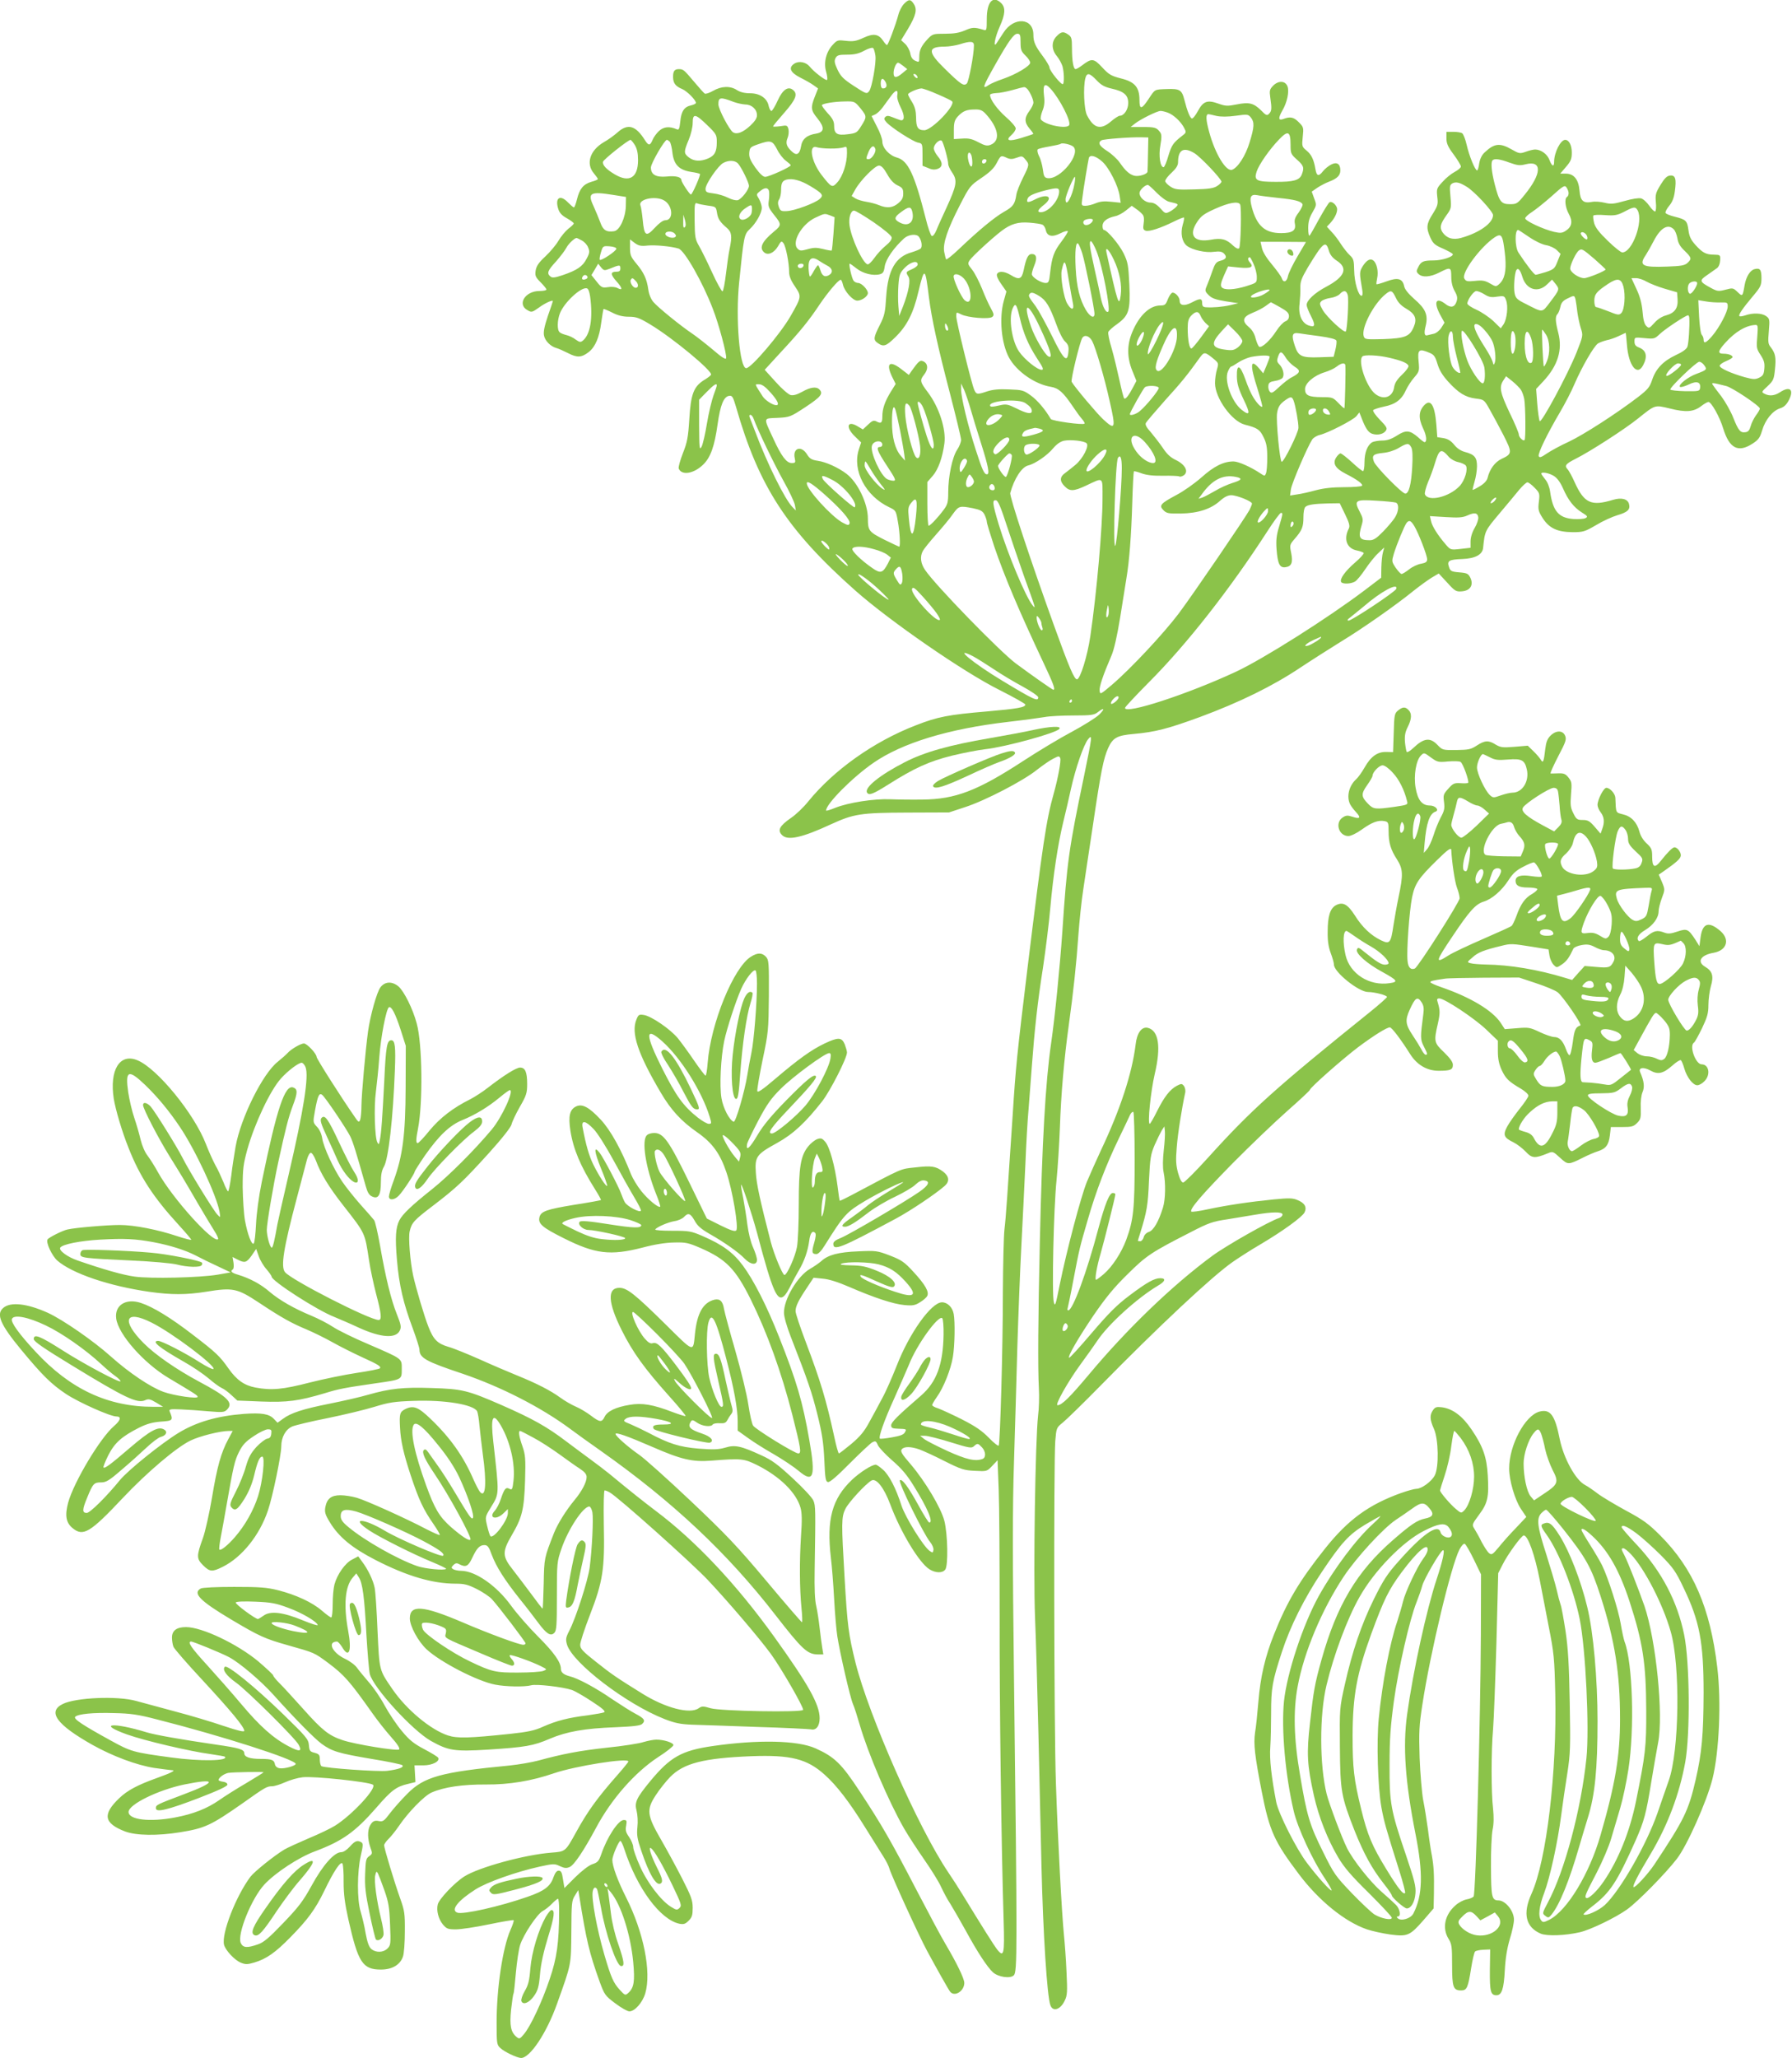<?xml version="1.0" standalone="no"?>
<!DOCTYPE svg PUBLIC "-//W3C//DTD SVG 20010904//EN"
 "http://www.w3.org/TR/2001/REC-SVG-20010904/DTD/svg10.dtd">
<svg version="1.0" xmlns="http://www.w3.org/2000/svg"
 width="1115pt" height="1280pt" viewBox="0 0 1115 1280"
 preserveAspectRatio="xMidYMid meet">
<g transform="translate(0,1280) scale(0.1,-0.1)"
fill="#8bc34a" stroke="none">
<path d="M5625 12776 c-13 -13 -29 -43 -35 -67 -18 -67 -64 -189 -71 -189 -4
0 -14 11 -23 25 -29 44 -61 49 -123 20 -46 -21 -64 -24 -109 -19 -51 6 -55 5
-82 -24 -42 -45 -58 -110 -42 -167 7 -25 10 -48 6 -52 -7 -7 -82 50 -108 83
-23 28 -67 37 -96 18 -38 -25 -25 -55 38 -87 30 -15 67 -36 82 -47 l28 -20
-20 -51 c-27 -68 -25 -85 16 -135 46 -57 44 -86 -8 -95 -58 -9 -87 -34 -94
-80 -8 -48 -27 -59 -55 -33 -35 31 -42 53 -29 85 7 16 9 40 6 55 -7 25 -9 26
-51 19 -25 -3 -45 -4 -45 -1 0 3 32 42 70 85 72 82 85 116 55 141 -31 26 -65
3 -96 -65 -16 -36 -34 -65 -39 -65 -6 0 -13 14 -17 30 -9 49 -55 80 -116 80
-35 0 -62 7 -82 20 -41 27 -97 25 -148 -5 -23 -13 -47 -21 -52 -17 -6 4 -35
36 -65 72 -65 77 -68 80 -97 80 -27 0 -36 -14 -35 -52 1 -36 16 -55 57 -72 30
-13 85 -68 85 -86 0 -5 -13 -11 -29 -15 -43 -9 -62 -36 -68 -99 -5 -48 -9 -56
-22 -50 -46 20 -82 16 -111 -11 -16 -15 -34 -40 -40 -56 -15 -36 -25 -36 -47
-1 -57 91 -106 106 -170 49 -21 -19 -60 -47 -87 -62 -85 -50 -112 -133 -61
-193 14 -17 25 -32 25 -36 0 -3 -18 -11 -41 -17 -50 -15 -73 -44 -89 -109 -7
-28 -15 -50 -19 -50 -4 0 -20 14 -36 30 -50 53 -84 30 -61 -41 8 -24 23 -40
54 -57 23 -13 42 -27 42 -32 0 -4 -15 -19 -34 -33 -18 -15 -46 -48 -61 -74
-15 -26 -52 -70 -82 -98 -41 -38 -55 -59 -60 -87 -5 -33 -1 -42 31 -74 20 -20
36 -40 36 -45 0 -5 -20 -9 -44 -9 -88 0 -140 -83 -74 -119 25 -15 29 -14 70
15 39 29 88 51 88 41 0 -2 -14 -44 -31 -92 -21 -63 -29 -99 -24 -122 6 -33 41
-68 78 -78 12 -3 45 -18 73 -32 56 -29 83 -27 128 8 40 32 65 90 77 182 6 45
13 83 14 85 2 2 26 -8 54 -22 35 -18 66 -26 104 -26 46 0 65 -7 133 -48 140
-84 391 -292 378 -313 -3 -6 -23 -21 -45 -34 -63 -40 -81 -88 -90 -242 -7
-113 -13 -144 -40 -212 -17 -44 -29 -87 -26 -95 18 -45 94 -33 153 25 45 44
70 113 89 250 17 121 38 172 72 177 19 3 24 -6 43 -70 141 -493 318 -765 743
-1142 214 -189 672 -506 895 -617 89 -45 162 -86 162 -91 0 -18 -50 -26 -240
-43 -237 -20 -306 -33 -441 -86 -262 -101 -511 -278 -671 -475 -28 -35 -76
-81 -106 -101 -72 -50 -86 -77 -56 -107 35 -36 125 -16 304 67 142 65 185 72
475 73 l260 1 100 33 c124 40 363 164 447 232 35 27 80 59 101 69 34 18 38 18
44 3 6 -16 -14 -125 -41 -221 -46 -164 -67 -303 -162 -1078 -67 -551 -74 -622
-93 -920 -32 -485 -42 -637 -51 -710 -5 -44 -9 -222 -10 -395 0 -344 -17 -937
-26 -951 -3 -5 -31 17 -62 49 -43 44 -83 71 -167 114 -60 30 -127 61 -147 68
-21 6 -38 16 -38 21 0 5 13 27 29 50 41 56 88 173 100 250 12 71 14 219 5 267
-8 42 -39 72 -73 72 -66 0 -203 -192 -281 -393 -29 -73 -69 -165 -91 -204 -21
-40 -57 -107 -80 -148 -31 -58 -57 -89 -111 -135 -40 -33 -75 -60 -78 -60 -4
0 -17 46 -29 103 -51 234 -86 348 -177 589 -35 92 -64 179 -64 193 0 31 19 69
73 149 l39 59 58 -6 c37 -3 94 -21 161 -50 157 -68 277 -108 346 -114 52 -5
67 -2 97 17 20 12 40 29 45 39 14 25 -12 71 -86 151 -56 61 -74 73 -146 101
-79 30 -86 31 -197 26 -124 -5 -188 -22 -230 -61 -14 -12 -45 -34 -70 -48 -77
-44 -164 -190 -162 -274 0 -24 18 -86 41 -145 111 -284 133 -351 167 -487 29
-116 38 -176 43 -282 5 -117 8 -135 23 -138 12 -2 58 38 135 116 65 65 128
124 140 131 20 10 24 9 35 -17 7 -16 48 -59 90 -96 57 -49 92 -90 134 -159 86
-138 123 -227 96 -227 -5 0 -34 47 -66 105 -63 115 -104 171 -117 158 -11 -11
149 -337 187 -382 14 -17 24 -40 22 -51 -3 -19 -5 -19 -24 -6 -39 28 -151 209
-175 282 -34 107 -77 190 -115 223 -19 17 -39 31 -45 31 -24 0 -97 -46 -147
-93 -125 -119 -160 -247 -132 -487 6 -47 15 -161 20 -253 5 -93 14 -198 20
-235 16 -102 79 -378 97 -420 9 -20 28 -80 43 -132 51 -175 179 -475 276 -644
26 -45 83 -132 126 -194 44 -63 91 -139 104 -169 14 -30 39 -78 58 -106 18
-29 61 -104 96 -167 72 -132 133 -225 168 -257 33 -30 108 -41 130 -19 22 22
22 137 1 1866 -9 731 -9 1041 0 1320 6 201 16 525 21 720 6 195 17 479 25 630
8 151 19 379 25 507 5 128 14 283 20 345 5 62 14 181 20 263 17 229 36 404 70
619 16 108 37 274 45 368 18 204 47 395 80 532 14 56 36 151 49 211 28 126 79
275 107 308 27 32 25 18 -26 -230 -95 -454 -106 -534 -135 -968 -15 -216 -46
-531 -70 -695 -35 -243 -56 -607 -70 -1235 -11 -478 -13 -779 -6 -910 3 -49 1
-126 -5 -170 -17 -150 -30 -972 -19 -1250 6 -143 15 -467 21 -720 6 -253 14
-624 19 -825 10 -424 35 -819 56 -873 16 -42 63 -26 89 30 16 32 17 55 11 178
-3 77 -11 181 -16 230 -13 128 -38 587 -50 945 -12 329 -14 1992 -4 2127 7 82
7 83 48 116 22 18 127 120 231 226 364 371 695 681 825 772 36 25 112 74 170
108 141 83 262 171 277 200 16 33 1 59 -44 77 -30 13 -53 13 -147 4 -151 -15
-291 -36 -409 -61 -54 -12 -101 -18 -104 -15 -14 14 64 104 256 300 113 114
268 262 344 329 75 66 137 124 137 128 0 13 204 193 302 267 98 73 177 122
196 122 12 0 70 -77 126 -166 42 -67 105 -104 177 -104 73 0 89 6 89 37 0 17
-17 41 -55 78 -62 59 -64 67 -39 176 15 67 15 84 -1 137 -6 17 -3 22 11 22 33
-1 215 -121 291 -193 l73 -70 0 -66 c0 -48 7 -80 24 -117 25 -53 43 -71 120
-116 25 -15 46 -34 46 -43 0 -8 -25 -45 -55 -82 -30 -38 -65 -87 -77 -110 -28
-52 -21 -69 39 -98 22 -11 56 -37 76 -58 39 -42 57 -43 136 -11 33 14 34 13
78 -27 49 -45 51 -45 143 1 30 15 71 33 91 39 51 16 69 40 76 100 l6 51 69 0
c60 0 72 3 94 25 22 22 25 32 23 92 -2 42 3 81 11 100 14 32 10 68 -15 125
-12 28 22 33 63 10 48 -27 80 -20 137 30 24 22 49 37 53 34 5 -3 15 -26 22
-52 16 -55 54 -104 81 -104 11 0 31 11 44 25 40 39 29 105 -17 105 -38 0 -79
116 -48 135 6 4 28 44 50 89 33 70 40 93 40 146 0 34 7 86 15 115 19 63 10 95
-34 121 -55 32 -30 74 52 88 82 15 102 82 42 135 -73 63 -112 50 -124 -40 l-7
-54 -25 40 c-44 67 -52 71 -112 51 -41 -14 -58 -15 -80 -7 -46 18 -66 13 -111
-24 -24 -19 -46 -32 -49 -28 -18 17 -3 43 39 68 50 30 84 76 84 117 0 15 9 52
20 81 20 54 20 54 1 101 l-20 46 25 17 c86 60 109 81 112 100 3 21 -21 53 -39
53 -12 0 -43 -31 -85 -84 -38 -49 -54 -41 -54 26 0 44 -4 54 -34 82 -21 19
-39 48 -45 73 -16 59 -51 96 -103 108 -46 12 -43 6 -47 103 -1 26 -34 62 -56
62 -17 0 -54 -72 -55 -106 0 -12 9 -33 20 -47 22 -28 25 -62 9 -104 l-10 -28
-37 43 c-31 36 -43 42 -74 42 -34 0 -40 4 -58 41 -18 35 -20 51 -15 117 6 70
5 80 -15 105 -19 24 -29 28 -64 27 -22 -1 -44 -1 -48 -1 -4 1 17 48 47 106 49
93 53 107 43 130 -15 34 -57 33 -91 -1 -19 -19 -27 -40 -32 -82 -9 -80 -14
-92 -28 -67 -7 11 -27 35 -46 53 l-35 34 -83 -7 c-74 -6 -86 -4 -117 14 -44
28 -68 26 -117 -6 -37 -24 -51 -27 -128 -28 -85 -1 -86 0 -117 32 -46 48 -85
43 -151 -20 -18 -17 -36 -28 -40 -24 -3 4 -8 31 -11 60 -3 41 1 63 17 95 25
49 27 85 5 106 -20 21 -37 20 -65 -3 -22 -18 -24 -27 -27 -139 l-4 -120 -41 1
c-55 2 -97 -27 -136 -96 -17 -30 -40 -62 -52 -73 -46 -41 -62 -110 -38 -157 6
-12 23 -34 37 -49 32 -34 24 -44 -23 -28 -30 10 -40 9 -60 -4 -51 -33 -25
-116 35 -116 15 0 51 17 84 41 63 45 101 59 140 52 24 -5 26 -9 26 -62 0 -73
13 -116 52 -176 38 -60 40 -94 10 -235 -11 -52 -25 -132 -32 -177 -16 -109
-23 -117 -76 -92 -63 30 -118 82 -163 154 -46 72 -76 88 -120 64 -35 -20 -50
-68 -50 -164 -1 -57 5 -95 19 -133 11 -29 20 -61 20 -72 0 -46 154 -170 212
-170 40 0 118 -20 118 -31 0 -4 -49 -48 -109 -96 -583 -469 -734 -604 -1004
-903 -77 -85 -147 -155 -155 -155 -10 0 -21 21 -32 60 -13 49 -15 79 -8 160 6
83 32 245 53 341 2 11 -1 29 -8 39 -13 16 -16 16 -44 2 -43 -23 -78 -67 -124
-159 -21 -43 -42 -78 -45 -78 -15 0 6 203 31 310 40 169 25 270 -43 287 -38 9
-68 -31 -76 -104 -22 -179 -95 -403 -216 -658 -28 -60 -67 -148 -87 -195 -38
-94 -126 -428 -170 -644 -25 -125 -28 -135 -36 -105 -13 48 -1 586 17 759 8
80 17 228 21 330 7 208 26 422 55 633 28 200 48 387 60 563 6 83 19 209 30
280 11 71 37 251 60 399 50 339 66 417 95 482 29 64 55 79 160 88 133 12 211
32 413 106 243 90 450 191 622 306 74 49 189 122 255 163 132 80 342 227 450
315 39 31 90 68 113 82 l44 26 53 -57 c48 -53 55 -57 91 -54 52 4 74 39 53 84
-13 26 -20 30 -69 34 -49 4 -56 8 -64 33 -14 39 0 47 82 50 81 3 125 27 130
68 11 107 11 107 100 213 48 57 104 124 125 150 21 25 44 46 51 46 6 0 27 -15
45 -34 31 -32 32 -36 26 -87 -6 -49 -3 -59 24 -102 41 -63 91 -86 186 -87 65
0 76 3 146 44 41 25 101 52 131 61 65 19 83 35 74 70 -8 32 -47 42 -100 26
-135 -41 -179 -21 -238 109 -16 36 -36 73 -45 82 -20 22 -11 33 50 64 92 46
310 187 389 251 109 87 102 85 199 62 99 -25 147 -21 194 15 18 14 39 26 45
26 18 0 70 -92 92 -165 38 -123 92 -152 180 -96 39 25 48 37 62 83 19 66 65
123 111 138 26 8 41 23 56 52 33 65 6 89 -56 48 -34 -22 -66 -25 -96 -9 -20
10 -19 12 19 47 36 34 40 43 46 104 8 74 3 100 -26 138 -17 21 -18 34 -12 101
6 72 5 77 -17 93 -27 19 -82 21 -128 5 -18 -6 -35 -9 -38 -5 -8 7 20 48 84
124 48 57 53 67 53 112 0 53 -9 65 -43 56 -28 -7 -53 -48 -62 -101 -12 -70
-13 -71 -44 -41 -27 26 -30 26 -75 14 -43 -11 -50 -11 -92 12 -70 38 -72 45
-22 79 24 17 51 36 61 43 11 8 19 27 20 48 2 34 1 35 -38 36 -50 0 -72 12
-117 62 -26 29 -37 51 -42 89 -8 60 -14 67 -85 85 -30 7 -56 18 -58 24 -2 6 8
26 23 44 19 22 30 50 35 89 11 78 4 103 -30 99 -19 -2 -34 -17 -59 -58 -30
-49 -33 -61 -29 -107 3 -29 1 -55 -4 -58 -4 -3 -21 12 -36 34 -16 23 -39 44
-52 47 -14 4 -57 -3 -102 -16 -68 -19 -85 -21 -125 -11 -25 6 -60 9 -79 5 -54
-10 -72 7 -77 71 -6 69 -35 105 -86 105 l-34 0 36 42 c30 35 36 49 36 89 0 45
-17 79 -41 79 -29 0 -69 -79 -69 -137 0 -34 -14 -28 -29 12 -13 36 -53 65 -89
65 -11 0 -37 -6 -58 -14 -37 -13 -42 -12 -89 15 -72 41 -107 38 -167 -19 -18
-16 -29 -40 -34 -68 -3 -24 -9 -44 -13 -44 -13 0 -50 92 -65 159 -8 35 -21 68
-28 72 -7 5 -32 9 -55 9 l-43 0 0 -40 c0 -32 9 -53 45 -101 25 -34 45 -67 45
-75 0 -7 -17 -22 -38 -33 -21 -11 -55 -38 -76 -62 -37 -40 -38 -44 -33 -93 6
-46 3 -56 -28 -106 -40 -62 -42 -88 -15 -148 17 -37 28 -47 80 -69 33 -15 60
-30 60 -35 0 -16 -68 -38 -119 -38 -64 0 -79 -6 -96 -41 -13 -24 -13 -30 1
-43 23 -23 74 -20 130 9 69 35 74 34 74 -26 0 -34 7 -64 21 -89 17 -30 19 -44
12 -66 -12 -36 -36 -41 -69 -15 -58 45 -75 14 -35 -63 l29 -53 -20 -32 c-11
-17 -32 -34 -47 -37 -14 -3 -31 -7 -38 -9 -20 -7 -24 12 -12 59 16 66 0 105
-71 166 -37 33 -60 61 -63 80 -10 47 -39 56 -109 30 -33 -12 -61 -20 -63 -18
-2 2 0 19 4 38 9 40 -2 92 -23 109 -19 16 -42 4 -67 -35 -21 -35 -21 -41 -3
-146 4 -23 2 -38 -4 -38 -20 0 -45 85 -46 157 -1 63 -4 74 -27 95 -15 14 -39
45 -55 69 -15 24 -41 59 -58 76 l-30 33 21 22 c27 30 43 62 43 86 0 24 -32 53
-47 44 -7 -4 -35 -50 -64 -102 -28 -52 -55 -99 -60 -105 -5 -5 -9 12 -9 45 0
40 7 65 26 98 26 45 27 47 11 88 l-15 42 36 25 c20 13 53 30 72 37 50 19 70
39 70 70 0 41 -22 55 -58 36 -17 -9 -39 -27 -50 -41 -27 -35 -40 -31 -47 13
-10 59 -25 91 -56 116 -28 23 -29 27 -23 85 6 57 5 61 -24 90 -32 33 -54 37
-96 21 -32 -12 -34 4 -7 52 30 51 44 118 32 151 -14 36 -58 37 -91 2 -20 -21
-22 -30 -16 -72 10 -69 9 -84 -8 -101 -12 -13 -19 -10 -50 22 -46 45 -74 52
-153 36 -55 -11 -69 -10 -111 5 -69 25 -95 16 -128 -45 -15 -28 -32 -49 -38
-47 -12 4 -29 47 -46 114 -16 64 -29 72 -110 69 -79 -3 -72 0 -114 -63 -43
-65 -56 -66 -56 -5 0 79 -29 113 -115 134 -62 16 -75 24 -117 69 -52 56 -65
58 -124 13 -17 -13 -36 -24 -41 -24 -14 0 -23 49 -23 131 0 59 -3 70 -22 83
-31 22 -45 20 -73 -9 -34 -33 -33 -84 1 -124 14 -17 29 -45 35 -63 10 -37 12
-102 3 -111 -9 -9 -84 84 -84 103 0 9 -19 40 -41 70 -48 64 -59 89 -59 134 0
105 -121 114 -186 13 -16 -24 -34 -53 -41 -63 -26 -41 -13 33 17 99 35 78 38
119 10 147 -51 51 -90 9 -90 -98 0 -72 -1 -74 -22 -67 -54 16 -68 16 -113 -4
-35 -15 -68 -21 -124 -21 -74 0 -78 -1 -108 -32 -41 -44 -53 -70 -53 -112 0
-34 -1 -35 -25 -24 -17 7 -27 22 -31 46 -4 20 -18 46 -32 59 l-25 23 42 69
c51 86 59 122 37 156 -20 31 -31 31 -61 1z m725 -239 c0 -46 4 -57 30 -82 17
-16 30 -36 30 -45 0 -20 -86 -72 -170 -101 -36 -12 -74 -29 -85 -36 -47 -32
-43 -18 38 126 84 148 115 191 137 191 17 0 20 -7 20 -53z m-290 -19 c0 -57
-32 -224 -44 -237 -19 -19 -37 -7 -138 92 -107 104 -107 137 0 137 26 0 67 7
92 14 68 22 90 20 90 -6z m-613 -65 c6 -42 -22 -200 -39 -220 -15 -19 -18 -18
-99 35 -61 40 -78 57 -98 99 -19 41 -21 54 -12 72 10 18 21 21 72 21 45 0 72
6 107 25 26 14 50 21 55 16 5 -5 11 -26 14 -48z m173 -63 l25 -20 -30 -25
c-38 -32 -55 -32 -55 1 0 27 16 64 28 64 4 0 18 -9 32 -20z m85 -61 c11 -17
-1 -21 -15 -4 -8 9 -8 15 -2 15 6 0 14 -5 17 -11z m1118 -28 c29 -31 50 -42
93 -52 77 -17 104 -40 104 -90 0 -40 -26 -79 -53 -79 -7 0 -32 -16 -54 -35
-64 -55 -107 -44 -149 37 -19 35 -25 175 -11 231 10 37 26 34 70 -12z m-1313
-11 c12 -23 6 -40 -16 -40 -9 0 -14 11 -14 30 0 35 14 39 30 10z m1027 -42
c56 -62 126 -197 116 -225 -10 -29 -155 0 -177 35 -3 6 1 29 10 52 12 29 15
56 10 94 -8 71 4 84 41 44z m-151 4 c16 -10 44 -68 44 -90 0 -10 -11 -33 -25
-52 -32 -43 -32 -71 1 -110 15 -17 25 -32 23 -33 -2 -2 -35 -13 -74 -25 -78
-24 -102 -17 -61 19 14 12 26 31 26 40 0 10 -27 42 -61 71 -54 48 -99 109 -99
138 0 5 17 10 38 11 20 0 66 9 102 19 80 22 73 21 86 12z m-553 -38 c45 -19
86 -39 91 -44 24 -24 -126 -180 -173 -180 -40 0 -51 18 -51 80 -1 41 -7 65
-25 95 -14 22 -25 44 -25 48 0 10 59 36 83 37 10 0 55 -16 100 -36z m-250 -7
c-3 -14 6 -46 21 -75 27 -53 25 -87 -3 -79 -9 3 -31 11 -48 18 -25 10 -35 11
-45 1 -9 -9 -7 -16 8 -33 30 -33 165 -120 196 -126 27 -5 28 -7 28 -75 l0 -69
35 -14 c24 -11 41 -12 60 -5 32 12 32 40 0 78 -14 17 -25 39 -25 49 0 25 37
60 50 47 10 -10 40 -118 40 -145 0 -9 11 -33 25 -53 33 -49 28 -78 -35 -216
-27 -58 -56 -122 -64 -143 -9 -22 -21 -37 -28 -35 -7 3 -24 51 -38 109 -70
276 -110 360 -179 379 -48 13 -91 60 -91 100 0 16 -15 58 -34 93 l-33 65 22
10 c13 6 34 26 47 44 13 18 37 50 52 71 29 40 46 42 39 4z m-1018 -41 c22 -8
55 -15 73 -16 39 0 72 -30 72 -67 0 -18 -13 -38 -42 -65 -46 -42 -82 -56 -107
-41 -23 15 -91 144 -91 174 0 45 12 47 95 15z m790 -41 c39 -49 40 -52 1 -113
-23 -37 -30 -41 -81 -47 -67 -9 -85 3 -85 53 0 27 -9 45 -41 79 -22 25 -38 47
-35 50 10 10 78 21 142 22 61 1 62 1 99 -44z m777 -32 c82 -89 95 -169 31
-194 -21 -8 -35 -5 -75 16 -39 21 -61 26 -101 23 l-52 -3 0 57 c0 46 5 62 25
84 31 33 54 43 106 43 32 1 46 -5 66 -26z m1135 6 c35 -13 80 -55 100 -93 15
-28 14 -31 -8 -48 -59 -46 -68 -58 -89 -126 -11 -40 -25 -72 -30 -72 -21 0
-32 71 -20 136 9 52 8 69 -2 82 -22 29 -31 32 -108 32 l-75 0 25 20 c35 28
140 80 161 80 10 0 30 -5 46 -11z m302 -20 c30 -6 68 -6 120 1 72 10 77 10 94
-11 23 -29 22 -58 -8 -155 -25 -83 -73 -157 -109 -170 -37 -13 -105 98 -142
234 -21 76 -23 112 -5 112 3 0 26 -5 50 -11z m-3169 -57 c57 -55 60 -61 60
-106 0 -60 -13 -84 -55 -102 -48 -20 -88 -17 -119 7 -32 25 -32 35 -1 109 14
34 25 79 25 105 0 61 16 59 90 -13z m3630 -122 c0 -54 2 -59 40 -93 42 -37 46
-50 30 -92 -14 -36 -51 -47 -164 -46 -119 0 -135 9 -117 64 15 45 81 139 139
199 56 59 72 52 72 -32z m-887 -55 c-1 -55 -2 -105 -3 -112 0 -16 -54 -33 -82
-26 -30 8 -54 29 -89 79 -15 23 -51 56 -79 74 -50 32 -61 52 -37 67 12 8 181
21 252 19 l40 -1 -2 -100z m-3193 53 c14 -24 20 -51 20 -94 0 -109 -54 -142
-144 -89 -53 31 -79 59 -74 79 3 14 155 135 171 136 4 0 16 -15 27 -32z m218
20 c5 -7 13 -38 16 -69 9 -73 41 -106 115 -118 28 -4 54 -10 56 -13 6 -6 -47
-127 -56 -128 -8 0 -59 77 -59 89 0 20 -35 29 -92 23 -67 -6 -98 12 -98 56 0
26 85 172 99 172 5 0 13 -6 19 -12z m667 -47 c13 -27 38 -59 55 -71 16 -12 30
-24 30 -28 -1 -11 -136 -72 -159 -72 -13 0 -34 20 -61 57 -32 46 -40 65 -38
93 3 32 7 36 53 52 80 28 91 25 120 -31z m1842 18 c52 -44 -80 -208 -159 -197
-19 3 -24 11 -29 53 -4 28 -14 66 -24 84 -9 18 -13 37 -8 42 4 4 37 12 72 18
35 6 66 13 70 16 8 9 61 -3 78 -16z m-1512 -13 c33 -1 70 3 83 7 21 8 22 6 22
-36 0 -62 -26 -143 -59 -180 -33 -37 -37 -35 -100 46 -64 84 -82 190 -28 171
12 -4 49 -8 82 -8z m281 -1 c8 -19 -22 -65 -41 -65 -18 0 -18 2 -1 45 16 37
33 45 42 20z m1986 -28 c38 -23 168 -160 168 -177 0 -5 -12 -18 -27 -27 -21
-14 -53 -19 -143 -21 -102 -3 -119 -1 -147 17 -18 12 -33 27 -33 35 0 9 18 32
40 52 28 26 40 45 40 65 0 78 35 97 102 56z m-1388 -13 c3 -9 6 -30 6 -47 0
-41 -19 -23 -27 26 -6 37 9 52 21 21z m221 -16 c20 -9 34 -9 61 1 32 12 36 11
54 -11 26 -31 25 -33 -15 -114 -19 -38 -38 -85 -41 -104 -9 -61 -21 -76 -78
-108 -59 -34 -155 -113 -278 -230 -42 -40 -78 -69 -81 -65 -3 5 -8 25 -12 46
-10 51 20 141 98 292 60 117 64 121 133 168 52 35 78 60 95 92 26 50 27 50 64
33z m593 -23 c43 -38 101 -153 109 -216 l6 -40 -59 6 c-43 5 -69 2 -96 -9 -21
-9 -49 -16 -64 -16 -24 0 -26 2 -21 38 6 56 38 245 42 260 8 22 44 12 83 -23z
m-720 3 c-6 -18 -28 -21 -28 -4 0 9 7 16 16 16 9 0 14 -5 12 -12z m3253 -9
c50 -18 65 -20 101 -11 105 27 102 -58 -6 -190 -44 -55 -50 -58 -91 -58 -55 0
-67 16 -95 125 -20 79 -25 136 -13 148 11 12 45 8 104 -14z m-4799 -6 c22 -25
68 -119 68 -139 0 -23 -45 -81 -69 -89 -12 -3 -37 3 -61 15 -23 12 -64 24 -91
27 -43 5 -49 9 -49 29 0 30 79 145 111 161 34 18 73 16 91 -4z m928 -66 c20
-36 41 -59 65 -70 30 -14 35 -22 35 -51 0 -26 -7 -40 -31 -60 -34 -29 -70 -33
-120 -12 -19 8 -54 17 -79 21 -25 4 -55 13 -68 21 l-23 15 23 41 c33 58 122
148 147 148 15 0 30 -16 51 -53z m1166 -57 c-13 -81 -56 -157 -56 -99 0 22 49
139 58 139 2 0 2 -18 -2 -40z m-1645 -17 c77 -46 85 -57 60 -80 -28 -26 -157
-74 -205 -76 -35 -2 -41 1 -50 26 -7 20 -7 33 2 47 7 11 12 37 12 57 0 45 8
59 35 66 36 9 88 -5 146 -40z m4084 -4 c48 -28 165 -155 165 -177 0 -50 -87
-111 -200 -142 -51 -14 -90 -1 -115 36 -19 30 -13 52 27 108 28 39 29 44 23
112 -6 64 -5 73 11 83 22 12 46 7 89 -20z m-1928 -38 c27 -27 62 -53 78 -56
57 -13 59 -14 44 -31 -7 -8 -25 -22 -40 -30 -27 -14 -30 -13 -60 21 -22 24
-41 35 -61 35 -32 0 -68 31 -68 59 0 18 34 51 52 51 4 0 29 -22 55 -49z m2563
-2 c0 -10 -4 -21 -10 -24 -17 -10 -11 -65 11 -105 26 -46 20 -80 -18 -105 -23
-15 -33 -16 -74 -7 -67 16 -179 68 -179 84 0 7 19 25 43 40 23 15 78 59 122
98 72 65 81 70 92 54 7 -10 13 -26 13 -35z m-4976 16 c3 -9 3 -35 0 -59 -6
-40 -3 -48 35 -96 44 -55 44 -61 -3 -100 -75 -62 -94 -102 -61 -130 24 -20 61
-3 85 37 20 35 23 36 35 20 15 -20 35 -124 35 -179 0 -25 11 -53 36 -89 42
-63 42 -64 -27 -185 -63 -110 -245 -324 -276 -324 -41 0 -67 307 -44 533 29
287 31 299 66 332 39 36 75 100 75 133 0 13 -8 37 -17 54 -18 29 -18 30 6 49
28 23 47 24 55 4z m1806 -6 c0 -54 -66 -129 -114 -129 -26 0 -19 16 21 47 61
49 19 72 -58 32 -43 -22 -55 -20 -45 6 6 17 38 32 111 51 73 18 85 17 85 -7z
m-2770 -22 l75 -12 -1 -57 c-2 -72 -38 -151 -73 -156 -48 -7 -69 6 -86 55 -10
27 -29 72 -42 101 -39 83 -22 93 127 69z m4133 -18 c101 -10 140 -20 151 -38
4 -6 -7 -29 -23 -52 -24 -32 -29 -47 -24 -71 8 -42 -16 -58 -86 -58 -100 0
-151 45 -182 161 -17 63 -8 83 34 75 17 -4 76 -11 130 -17z m-3824 -14 c57
-29 65 -125 10 -125 -14 0 -39 -19 -65 -47 -54 -59 -66 -51 -75 50 -4 39 -10
80 -14 89 -16 38 89 62 144 33z m276 -34 c48 -6 50 -7 56 -43 6 -40 19 -59 62
-96 30 -26 33 -51 17 -129 -6 -27 -16 -97 -23 -156 -7 -59 -16 -108 -22 -109
-5 0 -35 53 -65 119 -30 66 -67 140 -81 164 -23 40 -26 54 -27 157 -1 104 0
113 16 107 9 -4 39 -10 67 -14z m3311 8 c10 -16 4 -263 -6 -273 -6 -6 -20 0
-37 16 -42 41 -74 49 -138 37 -106 -19 -142 28 -86 111 25 38 44 51 113 82 83
37 141 48 154 27z m-3040 -55 c-7 -25 -49 -49 -67 -38 -20 12 -7 45 29 69 31
21 38 23 40 9 2 -8 1 -27 -2 -40z m2434 -9 c8 -10 10 -29 6 -54 -5 -33 -3 -41
13 -46 22 -7 94 17 175 57 32 16 60 27 63 25 2 -3 -1 -23 -8 -45 -15 -53 -5
-106 26 -131 34 -26 118 -45 170 -37 33 4 48 1 60 -10 22 -22 15 -37 -22 -46
-26 -7 -33 -17 -50 -65 -11 -32 -26 -73 -34 -91 -13 -30 -12 -34 12 -58 20
-20 44 -28 105 -38 l79 -12 -50 -12 c-49 -11 -107 -16 -152 -13 -17 1 -23 7
-23 26 0 31 -13 31 -66 3 -45 -23 -74 -19 -74 11 0 22 -25 51 -44 51 -7 0 -20
-18 -29 -40 -13 -35 -19 -40 -47 -40 -67 0 -133 -63 -176 -168 -32 -78 -32
-155 1 -237 l26 -64 -20 -38 c-27 -52 -48 -79 -56 -71 -4 3 -17 55 -30 115
-13 59 -34 148 -48 196 -15 48 -24 94 -21 102 3 8 27 30 53 48 75 54 85 85 78
246 -6 123 -9 140 -36 196 -28 56 -103 145 -123 145 -4 0 -8 11 -8 25 0 28 28
49 77 60 18 3 48 19 69 36 l36 29 28 -20 c15 -10 33 -26 40 -35z m-1434 20
c16 -64 -21 -98 -76 -70 -39 20 -38 34 8 67 46 34 60 35 68 3z m4514 6 c36
-69 -34 -261 -96 -261 -9 0 -49 32 -90 72 -53 51 -77 82 -85 110 -5 21 -8 42
-5 47 3 5 36 6 74 3 59 -4 74 -1 118 21 60 32 70 33 84 8z m-4753 -74 c66 -46
109 -82 111 -93 2 -13 -11 -31 -37 -52 -22 -18 -54 -52 -71 -77 -17 -24 -36
-42 -43 -39 -31 12 -99 160 -111 241 -7 48 7 93 28 93 9 0 64 -33 123 -73z
m-271 43 l27 -11 -7 -102 c-4 -56 -9 -103 -11 -105 -2 -2 -26 2 -53 9 -41 10
-58 10 -97 -1 -40 -11 -48 -11 -62 3 -40 39 25 153 110 193 60 28 57 27 93 14z
m-905 -73 c-8 -8 -11 2 -10 34 l1 44 10 -34 c6 -23 6 -37 -1 -44z m2539 45 c0
-14 -23 -32 -42 -32 -20 0 -25 26 -5 33 20 8 47 8 47 -1z m-315 -29 c9 -3 19
-19 22 -34 8 -39 40 -46 91 -20 23 12 43 17 46 13 2 -4 -16 -33 -40 -65 -47
-62 -59 -96 -70 -194 -6 -55 -9 -63 -28 -63 -29 0 -86 36 -86 55 0 8 7 33 16
55 19 46 13 70 -16 70 -23 0 -35 -24 -51 -102 -12 -55 -28 -61 -81 -28 -40 24
-76 26 -85 4 -3 -9 7 -34 27 -61 l32 -46 -16 -57 c-30 -107 -16 -265 32 -354
47 -86 161 -166 261 -182 47 -8 76 -33 134 -119 22 -33 49 -70 60 -82 11 -13
18 -25 15 -28 -10 -10 -203 17 -210 29 -32 56 -83 117 -124 146 -45 33 -54 35
-136 38 -62 3 -101 -1 -135 -12 -62 -21 -68 -20 -81 9 -17 38 -112 425 -112
457 0 28 0 28 30 13 40 -21 175 -32 194 -16 12 10 11 18 -9 54 -13 23 -38 78
-55 122 -18 44 -45 97 -61 117 -28 35 -29 39 -15 60 17 25 139 137 198 182 58
44 104 57 175 51 35 -3 70 -8 78 -12z m3929 -29 c9 -8 19 -34 23 -56 4 -29 17
-52 45 -78 44 -43 45 -50 17 -76 -17 -15 -40 -19 -125 -22 -157 -6 -179 6
-133 73 11 17 33 56 49 87 42 81 88 108 124 72z m-900 -48 c38 -26 82 -47 107
-51 23 -4 53 -18 66 -31 l23 -23 -19 -47 c-17 -44 -22 -49 -72 -66 -30 -9 -58
-17 -64 -17 -9 0 -58 63 -107 138 -22 33 -24 141 -2 141 2 0 33 -20 68 -44z
m-5315 20 c9 -10 9 -16 1 -21 -17 -11 -60 4 -60 20 0 19 44 20 59 1z m5675
-13 c4 -9 4 -18 1 -21 -7 -8 -45 29 -39 39 7 12 31 0 38 -18z m-4157 -5 c18
-23 24 -65 10 -75 -6 -5 -31 -15 -54 -22 -101 -28 -148 -110 -159 -276 -6 -97
-10 -118 -40 -177 -40 -79 -41 -92 -12 -112 36 -25 52 -19 109 37 73 71 113
151 144 285 37 154 42 151 65 -38 17 -133 54 -303 130 -594 38 -147 70 -279
70 -292 0 -13 -11 -42 -25 -62 -30 -46 -55 -165 -55 -264 0 -61 -4 -76 -27
-107 -35 -48 -85 -101 -95 -101 -4 0 -8 61 -8 136 l0 136 34 39 c34 40 60 112
72 200 12 87 -32 225 -102 318 -50 66 -52 76 -24 111 26 33 25 66 -2 81 -23
12 -31 5 -78 -61 l-15 -22 -48 37 c-73 56 -96 35 -56 -49 l22 -44 -30 -48
c-38 -62 -53 -107 -53 -155 0 -40 -8 -46 -39 -29 -15 7 -25 3 -50 -21 l-32
-30 -32 19 c-65 40 -78 -4 -18 -62 l39 -38 -15 -46 c-40 -130 43 -286 188
-356 43 -20 44 -23 55 -86 13 -69 17 -160 9 -160 -3 0 -45 20 -94 44 -95 48
-101 56 -101 132 0 92 -63 224 -133 277 -51 39 -128 74 -179 81 -39 6 -50 13
-68 42 -35 55 -89 37 -75 -26 6 -27 4 -30 -19 -30 -32 0 -64 42 -114 151 -63
136 -65 126 25 130 77 4 80 5 176 68 95 63 111 83 85 109 -19 19 -56 14 -107
-15 -33 -18 -55 -24 -72 -20 -14 4 -56 40 -93 82 l-68 75 99 108 c122 131 177
199 244 300 51 75 116 152 130 152 4 0 10 -14 14 -31 9 -40 61 -99 89 -99 28
0 66 27 66 47 0 22 -39 63 -61 63 -9 0 -22 6 -28 14 -11 14 -32 106 -24 106 3
0 22 -13 43 -30 39 -31 102 -47 144 -36 20 5 26 14 31 50 7 44 57 116 121 174
27 24 76 29 91 10z m3634 -22 c4 -15 11 -63 15 -106 7 -86 -4 -136 -37 -166
-20 -18 -22 -18 -58 3 -31 18 -48 21 -93 16 -49 -5 -57 -3 -67 15 -19 35 100
196 189 256 31 20 42 17 51 -18z m-5732 -1 c16 -8 34 -27 40 -43 11 -26 10
-36 -9 -71 -24 -48 -60 -72 -148 -102 -50 -17 -66 -18 -77 -9 -24 20 -18 37
35 94 27 31 56 69 64 85 13 25 51 61 64 61 2 0 16 -7 31 -15z m413 -32 c47 4
145 -5 190 -19 37 -11 150 -209 213 -374 37 -94 88 -284 83 -308 -2 -10 -27 5
-80 51 -43 36 -99 80 -125 98 -78 52 -220 168 -247 200 -15 17 -28 48 -32 77
-9 66 -28 107 -74 162 -35 42 -40 54 -40 99 l0 52 29 -22 c25 -18 39 -21 83
-16z m2791 -36 c36 -90 88 -359 73 -375 -13 -12 -35 28 -47 87 -6 31 -22 106
-36 166 -33 147 -38 185 -25 185 5 0 21 -28 35 -63z m1250 -32 c-29 -49 -56
-105 -59 -122 -7 -37 -29 -44 -39 -13 -4 12 -31 49 -60 84 -34 40 -58 79 -63
103 l-9 39 141 0 142 -1 -53 -90z m-1339 19 c17 -54 76 -343 76 -376 0 -32
-28 -19 -54 25 -38 65 -57 142 -63 258 -6 106 1 170 16 153 5 -5 16 -32 25
-60z m1534 18 c8 -27 23 -46 49 -63 73 -47 51 -101 -66 -163 -70 -37 -121 -84
-121 -113 0 -9 12 -40 27 -69 30 -59 26 -72 -15 -58 -42 15 -65 67 -56 134 3
30 6 76 5 101 -1 38 7 58 46 125 96 158 112 171 131 106z m-4433 11 c0 -14
-94 -77 -103 -69 -3 3 0 24 7 46 12 40 13 41 54 38 25 -2 42 -8 42 -15z m3095
-68 c36 -75 52 -158 43 -222 -10 -76 -18 -53 -88 265 -10 44 15 21 45 -43z
m2990 5 c38 -34 70 -63 70 -66 0 -9 -110 -54 -133 -54 -34 0 -87 37 -87 60 0
24 37 101 54 112 18 13 23 10 96 -52z m-4773 -42 c31 -15 38 -40 16 -56 -27
-19 -47 -11 -58 26 -5 17 -12 32 -15 32 -4 0 -15 -16 -26 -35 -10 -19 -21 -35
-24 -35 -4 0 -7 22 -9 49 -3 63 19 80 64 50 17 -11 40 -25 52 -31z m2653 10
c11 -24 20 -60 20 -80 0 -37 0 -37 -66 -58 -76 -23 -137 -26 -153 -6 -8 10 -5
27 14 71 l26 58 69 -7 c75 -7 93 3 66 33 -14 15 -13 31 1 31 2 0 13 -19 23
-42z m-2090 -3 c0 -8 -16 -21 -35 -29 -39 -17 -40 -18 -23 -46 15 -23 2 -93
-33 -185 l-24 -60 -5 60 c-3 33 -3 92 0 132 5 65 9 76 40 108 35 36 80 48 80
20z m941 -103 c10 -59 21 -122 25 -139 9 -43 -10 -44 -35 -2 -22 35 -44 167
-35 207 17 78 23 69 45 -66z m-2859 76 c63 26 68 26 68 3 0 -16 -6 -21 -24
-21 -39 0 -39 -16 0 -60 38 -42 40 -60 5 -41 -11 6 -37 9 -58 5 -36 -5 -41 -3
-71 35 l-32 40 21 35 21 36 18 -23 c17 -20 21 -21 52 -9z m1208 23 c0 -14 -18
-23 -30 -16 -6 4 -8 11 -5 16 8 12 35 12 35 0z m4472 -72 c24 -81 97 -103 154
-48 l31 30 22 -27 c26 -33 25 -35 -34 -113 -52 -68 -42 -67 -152 -11 -55 27
-63 36 -69 67 -7 36 0 126 11 143 10 17 24 2 37 -41z m-3474 -12 c51 -57 56
-177 5 -135 -22 18 -76 137 -69 153 7 18 40 8 64 -18z m-2343 13 c3 -6 -1 -13
-10 -16 -19 -8 -30 0 -20 15 8 14 22 14 30 1z m299 -26 c20 -19 21 -44 1 -44
-17 0 -39 36 -30 50 8 13 11 13 29 -6z m6292 -6 c21 -12 72 -32 113 -44 l76
-22 3 -42 c4 -56 -17 -86 -70 -101 -27 -7 -55 -25 -75 -48 -31 -34 -33 -35
-50 -18 -12 12 -19 40 -23 90 -5 52 -16 93 -38 140 l-31 67 29 0 c16 0 46 -10
66 -22z m-145 -30 c14 -54 7 -144 -13 -165 -14 -14 -22 -13 -81 11 -36 14 -70
26 -76 26 -6 0 -11 17 -11 38 0 42 13 58 85 106 59 39 82 35 96 -16z m459 21
c0 -19 -34 -69 -45 -66 -15 5 -18 46 -5 63 14 16 50 19 50 3z m-6888 -84 c18
-135 1 -235 -45 -273 -14 -12 -21 -11 -45 6 -15 12 -41 24 -58 28 -16 4 -35
11 -41 17 -18 13 -16 77 2 121 28 67 128 160 165 153 10 -1 17 -19 22 -52z
m4228 41 c0 -2 -15 -14 -34 -25 -35 -22 -99 -30 -79 -10 19 19 113 48 113 35z
m486 -32 c7 -28 -3 -211 -12 -225 -8 -14 -119 89 -144 133 -20 35 -21 42 -8
55 9 8 34 17 56 20 23 3 49 14 58 24 24 26 42 24 50 -7z m299 -16 c14 -30 34
-50 65 -68 55 -32 68 -62 47 -112 -25 -61 -54 -72 -188 -77 -112 -3 -117 -2
-124 18 -16 52 63 204 138 263 32 26 40 22 62 -24z m552 21 c27 -17 43 -20 78
-14 43 6 46 5 56 -22 14 -37 6 -115 -15 -149 l-18 -26 -46 45 c-26 24 -73 56
-104 70 -32 14 -58 32 -58 39 0 23 39 78 56 78 9 0 32 -9 51 -21z m-2771 -10
c42 -26 65 -63 105 -172 17 -49 42 -99 56 -111 19 -18 24 -31 21 -62 -6 -75
-29 -54 -103 98 -39 78 -84 160 -100 182 -43 57 -47 65 -40 76 9 15 24 12 61
-11z m3338 -26 c3 -16 8 -50 11 -78 4 -27 13 -71 21 -96 15 -46 14 -48 -26
-150 -55 -138 -221 -446 -230 -428 -4 8 -11 56 -15 107 l-7 93 45 48 c90 97
120 194 93 300 -19 74 -20 103 -5 118 6 6 14 26 18 45 5 24 15 37 41 50 46 23
47 23 54 -9z m904 -14 c39 1 42 -1 42 -25 0 -33 -51 -130 -97 -184 -38 -44
-53 -50 -53 -22 0 10 -5 23 -11 29 -7 7 -14 57 -17 114 l-5 102 49 -8 c27 -5
68 -7 92 -6z m-2743 -30 c43 -24 55 -36 55 -55 0 -16 -8 -27 -23 -33 -13 -5
-38 -32 -56 -60 -36 -56 -87 -104 -105 -98 -6 2 -16 25 -23 50 -7 31 -22 56
-43 73 -45 38 -38 64 25 89 28 11 64 30 80 42 17 12 31 23 33 23 1 0 27 -14
57 -31z m-1621 -60 c23 -101 53 -171 106 -254 41 -62 46 -75 31 -75 -27 0
-106 64 -140 113 -45 65 -66 206 -41 267 17 40 25 30 44 -51z m126 -64 c67
-143 84 -201 52 -181 -24 15 -85 120 -107 185 -54 158 -19 155 55 -4z m1000
71 c5 -13 19 -33 31 -45 l22 -20 -49 -67 c-27 -37 -54 -69 -60 -71 -13 -4 -24
51 -24 126 0 42 5 60 22 78 28 29 46 29 58 -1z m3041 -13 c3 -49 -4 -160 -12
-180 -5 -14 -31 -33 -71 -51 -79 -37 -125 -85 -148 -154 -15 -46 -27 -60 -86
-106 -137 -105 -341 -236 -432 -279 -51 -23 -113 -57 -138 -74 -35 -24 -45
-27 -50 -16 -6 17 52 137 134 276 30 51 70 128 88 171 48 111 122 238 147 254
12 7 37 16 54 20 18 3 52 15 75 26 23 11 43 20 43 20 1 0 5 -34 8 -75 10 -130
64 -198 101 -126 29 55 19 93 -27 110 -20 8 -27 17 -27 37 0 27 0 27 63 21 60
-6 63 -4 95 26 30 29 157 114 175 116 4 1 7 -7 8 -16z m-3316 -141 c-26 -53
-50 -91 -52 -85 -9 24 41 147 75 186 33 38 23 -6 -23 -101z m-1295 70 c0 -7
-4 -10 -10 -7 -5 3 -10 16 -10 28 0 18 2 19 10 7 5 -8 10 -21 10 -28z m3344
-13 c15 -17 33 -43 40 -58 17 -33 26 -110 17 -136 -7 -18 -8 -17 -14 6 -4 14
-25 54 -48 89 -49 76 -72 127 -64 140 9 14 38 -3 69 -41z m-1514 -60 c0 -10
-12 -27 -27 -39 -24 -18 -36 -21 -78 -15 -88 11 -94 38 -25 114 l41 44 44 -43
c25 -24 45 -52 45 -61z m3204 28 c-6 -68 -5 -76 20 -114 21 -32 27 -50 24 -84
-3 -37 -8 -46 -32 -58 -25 -12 -37 -11 -90 3 -85 24 -156 56 -156 71 0 7 18
20 40 29 22 9 40 20 40 25 0 11 -25 21 -55 21 -39 0 -37 16 10 68 62 69 128
108 187 111 16 1 17 -7 12 -72z m-3611 0 c-2 -82 -89 -233 -122 -213 -19 12
-12 46 30 144 55 130 96 160 92 69z m1913 -193 c7 -51 2 -99 -11 -98 -18 1
-73 82 -95 141 -25 67 -44 169 -34 185 11 17 133 -181 140 -228z m384 204 c24
-40 26 -114 5 -165 -8 -20 -17 -34 -19 -32 -5 6 -15 229 -10 229 2 0 13 -15
24 -32z m-2515 -33 c-19 -39 -40 -48 -30 -12 11 34 38 73 42 60 3 -7 -3 -28
-12 -48z m1935 21 c0 -19 11 -76 24 -127 14 -52 23 -95 22 -97 -8 -7 -34 12
-48 36 -18 31 -34 158 -24 196 9 37 26 32 26 -8z m384 18 c8 -20 8 -72 0 -101
-12 -45 -24 -22 -24 47 0 66 10 90 24 54z m102 -25 c16 -43 18 -146 3 -155
-27 -16 -48 60 -41 154 4 51 20 51 38 1z m-1314 10 c63 -9 99 -18 103 -27 3
-7 0 -33 -6 -57 l-11 -44 -87 -3 c-112 -4 -133 5 -155 73 -22 66 -16 83 27 76
17 -3 76 -11 129 -18z m-1416 -31 c22 -42 77 -230 108 -371 40 -175 36 -185
-40 -115 -38 35 -177 200 -196 233 -7 11 51 250 66 273 14 23 45 13 62 -20z
m2098 -72 c29 -12 36 -23 50 -69 12 -40 31 -71 67 -111 64 -70 107 -97 172
-105 50 -6 52 -7 85 -66 19 -33 57 -104 85 -158 57 -112 57 -120 -10 -151 -42
-20 -74 -64 -87 -118 -4 -17 -21 -36 -48 -52 -23 -14 -43 -24 -45 -23 -1 2 4
25 12 52 8 26 15 69 15 95 0 55 -15 73 -75 89 -26 7 -50 23 -67 45 -20 24 -38
36 -66 41 l-39 6 -6 80 c-10 121 -36 161 -76 118 -34 -37 -36 -79 -7 -142 23
-47 26 -87 9 -87 -3 0 -21 13 -39 30 -52 45 -76 47 -132 11 -35 -22 -61 -31
-91 -31 -23 0 -51 -5 -62 -10 -30 -17 -49 -64 -49 -125 0 -30 -4 -55 -9 -55
-6 0 -37 25 -69 55 -33 30 -65 55 -71 55 -6 0 -18 -11 -27 -25 -24 -37 -6 -68
58 -101 71 -36 109 -64 103 -75 -4 -5 -53 -9 -110 -9 -72 0 -128 -6 -177 -19
-40 -11 -93 -23 -117 -26 l-44 -7 5 38 c5 37 102 263 133 311 8 11 29 24 47
28 51 12 207 92 228 117 l18 23 12 -30 c26 -69 43 -94 68 -103 34 -11 72 -2
86 21 9 14 2 25 -38 66 -27 27 -45 54 -42 60 4 5 34 15 67 22 72 14 111 44
137 103 11 23 34 59 52 79 31 36 32 41 27 96 -8 77 1 85 67 57z m-1340 -40
c28 -24 29 -26 18 -64 -7 -22 -12 -60 -12 -85 0 -92 104 -237 185 -258 78 -20
94 -30 117 -78 18 -36 23 -63 23 -126 0 -44 -3 -88 -8 -99 -7 -18 -8 -18 -35
0 -58 39 -136 74 -167 74 -62 0 -122 -30 -199 -99 -42 -37 -111 -86 -155 -109
-101 -54 -111 -66 -82 -95 19 -20 32 -22 109 -21 106 2 187 28 243 79 27 24
49 35 70 35 35 0 129 -38 129 -52 0 -5 -7 -22 -15 -39 -26 -48 -351 -525 -441
-645 -92 -122 -296 -341 -414 -442 -73 -62 -75 -63 -78 -38 -3 25 21 96 73
217 16 35 36 123 55 240 16 101 34 211 39 244 18 107 30 266 36 465 3 106 8
196 10 198 3 3 24 -3 48 -12 31 -11 70 -16 134 -15 50 1 95 -1 100 -4 6 -4 18
0 29 7 31 23 9 66 -48 94 -34 16 -57 37 -82 75 -19 28 -53 72 -74 97 -29 32
-38 49 -32 60 5 9 59 72 120 141 101 111 139 158 217 267 26 35 31 34 87 -12z
m446 10 c11 -19 37 -45 56 -57 39 -24 35 -38 -19 -66 -17 -8 -51 -35 -77 -59
-40 -38 -49 -42 -59 -30 -7 8 -11 25 -9 38 2 18 11 24 42 29 21 3 42 12 47 20
12 19 2 60 -21 83 -15 15 -16 24 -8 47 13 38 22 36 48 -5z m-100 5 c0 -5 -9
-30 -20 -56 l-20 -47 -26 31 c-55 65 -58 22 -9 -129 18 -58 31 -107 29 -109
-6 -7 -33 20 -56 58 -13 20 -35 70 -49 111 -33 93 -55 100 -53 18 1 -45 10
-76 42 -143 43 -88 40 -105 -12 -64 -62 49 -110 181 -86 238 7 17 16 31 20 31
4 0 24 12 45 26 21 14 57 29 79 34 58 11 116 12 116 1z m744 -6 c78 -18 113
-33 120 -50 2 -7 -15 -32 -40 -55 -32 -31 -46 -52 -50 -81 -10 -60 -66 -79
-117 -39 -55 43 -110 204 -80 233 11 12 100 8 167 -8z m1960 -47 c19 -26 16
-29 -48 -53 -53 -19 -116 -69 -103 -81 4 -4 28 2 53 14 51 25 78 17 72 -22 -3
-19 -9 -20 -93 -19 -49 1 -91 6 -92 10 -5 13 162 173 180 173 9 0 23 -10 31
-22z m-2233 0 c3 -30 -3 -263 -6 -267 -2 -2 -19 13 -38 33 -33 34 -37 36 -101
36 -83 0 -106 11 -106 50 0 37 56 85 123 105 26 8 59 23 74 35 29 23 52 26 54
8z m2089 4 c0 -13 -79 -74 -90 -70 -17 5 50 78 71 78 10 0 19 -4 19 -8z m-997
-156 c8 -12 17 -37 21 -57 8 -44 10 -249 2 -256 -9 -9 -36 18 -36 36 0 8 -25
69 -57 134 -60 127 -66 160 -39 201 l17 26 39 -31 c22 -18 46 -42 53 -53z
m1278 23 c39 -10 209 -124 209 -140 0 -6 -11 -25 -24 -42 -13 -18 -28 -48 -33
-67 -7 -25 -15 -36 -32 -38 -32 -5 -44 9 -76 89 -15 39 -49 99 -74 133 -26 33
-51 67 -55 74 -8 13 -2 13 85 -9z m-6281 4 c0 -5 -9 -32 -20 -61 -11 -30 -30
-108 -41 -174 -11 -67 -26 -133 -34 -147 -13 -23 -14 -9 -15 134 l0 159 47 48
c45 46 63 57 63 41z m334 -44 c44 -49 58 -79 36 -79 -22 0 -68 30 -84 54 -54
84 -51 76 -23 76 18 0 39 -15 71 -51z m1246 -106 c12 -43 42 -140 66 -216 43
-136 53 -187 35 -187 -17 0 -29 26 -69 150 -49 150 -92 328 -92 378 l0 37 20
-42 c10 -24 28 -78 40 -120z m1170 134 c0 -15 -79 -112 -118 -144 -23 -20 -62
-31 -62 -19 0 11 85 162 94 168 19 13 86 9 86 -5z m839 -79 c12 -31 31 -138
30 -169 0 -30 -90 -212 -104 -211 -12 2 -36 252 -29 302 6 40 18 58 54 83 32
22 39 21 49 -5z m-1669 -15 c29 -20 40 -33 40 -50 0 -21 -33 -15 -96 17 -51
25 -63 28 -99 20 -51 -12 -65 -12 -65 -1 0 30 180 42 220 14z m-637 -26 c21
-44 67 -204 67 -233 0 -46 -19 -23 -44 54 -23 71 -56 192 -56 206 0 18 20 2
33 -27z m-85 10 c15 -18 59 -184 67 -250 6 -56 -6 -90 -25 -71 -20 20 -60 176
-67 257 -6 76 1 93 25 64z m-57 -157 c12 -63 24 -131 26 -150 l4 -35 -26 30
c-36 42 -55 115 -55 210 0 81 9 113 21 78 4 -10 17 -70 30 -133z m2587 128
c-6 -16 -36 -34 -44 -26 -3 4 -4 14 -1 23 7 17 51 21 45 3z m82 -9 c10 -18 9
-20 -12 -17 -12 2 -24 11 -26 21 -5 24 25 22 38 -4z m-2047 -41 c-45 -50 -111
-58 -77 -9 19 26 50 40 77 33 17 -4 17 -5 0 -24z m-1532 -7 c22 -62 123 -272
184 -382 36 -64 68 -132 71 -150 l6 -34 -20 20 c-48 48 -157 268 -236 478 -13
34 -27 70 -31 80 -4 10 -3 17 4 17 7 0 17 -13 22 -29z m1777 -57 c36 -10 26
-20 -39 -38 -66 -18 -80 -15 -63 12 9 14 23 20 74 31 3 0 15 -2 28 -5z m655
-83 c60 -66 85 -131 52 -131 -30 0 -76 31 -105 72 -64 87 -18 137 53 59z
m-843 14 c0 -20 -77 -98 -89 -90 -20 12 -11 37 23 71 35 35 66 44 66 19z m481
-22 c17 -17 -22 -93 -68 -133 -23 -19 -53 -43 -67 -53 -33 -23 -33 -51 -1 -82
31 -32 56 -31 131 4 113 53 104 61 104 -81 0 -173 -36 -585 -76 -856 -18 -123
-63 -267 -83 -267 -17 0 -48 72 -143 335 -148 411 -278 804 -272 824 24 88 71
161 111 171 43 10 120 63 156 107 22 26 45 42 68 47 41 8 125 -1 140 -16z
m-1271 -9 c0 -8 -7 -14 -15 -14 -26 0 -17 -25 45 -119 52 -79 57 -91 39 -91
-11 0 -29 5 -39 10 -40 21 -106 165 -95 207 8 33 65 39 65 7z m978 -6 c-6 -17
-69 -59 -82 -55 -17 5 -20 49 -4 58 21 14 90 11 86 -3z m2313 -10 c8 -15 10
-55 6 -122 -6 -109 -21 -166 -43 -166 -20 0 -183 166 -195 198 -15 39 -5 49
56 55 34 3 73 16 98 31 52 31 63 32 78 4z m-1905 -46 c-28 -55 -116 -127 -116
-97 0 18 34 67 70 99 45 41 68 40 46 -2z m2140 -15 c12 -13 37 -27 57 -31 19
-4 40 -13 47 -21 16 -20 -5 -93 -38 -128 -65 -69 -197 -100 -216 -51 -3 8 6
43 20 77 15 34 33 85 41 112 28 94 40 99 89 42z m-2721 13 c7 -12 -24 -128
-36 -136 -8 -5 -49 52 -49 68 0 11 61 78 70 78 5 0 12 -4 15 -10z m685 -82 c0
-117 -30 -472 -41 -483 -15 -15 1 521 17 547 15 24 24 0 24 -64z m-963 46 c2
-5 -7 -25 -19 -44 -19 -30 -23 -32 -26 -14 -7 45 32 96 45 58z m-601 -51 c15
-27 44 -68 63 -93 31 -38 32 -43 11 -29 -40 26 -110 117 -110 144 0 14 2 25 5
25 2 0 16 -21 31 -47z m4252 -43 c21 -13 40 -39 57 -77 33 -75 67 -118 117
-150 36 -22 39 -27 24 -35 -10 -6 -45 -8 -77 -6 -91 7 -127 49 -144 170 -4 29
-16 60 -31 77 -13 16 -24 32 -24 35 0 13 47 5 78 -14z m-3608 -35 c0 -15 -21
-35 -37 -35 -16 0 -17 34 -2 62 11 21 12 21 25 3 8 -10 14 -24 14 -30z m-881
10 c71 -35 162 -147 139 -170 -6 -7 -186 152 -198 175 -14 27 -1 26 59 -5z
m2510 19 c45 -9 38 -20 -21 -38 -29 -9 -78 -31 -109 -50 -31 -18 -67 -37 -79
-41 l-23 -7 21 28 c64 90 131 124 211 108z m-2562 -106 c107 -95 167 -164 159
-184 -5 -13 -11 -12 -46 7 -69 39 -218 203 -220 242 -1 21 33 0 107 -65z
m1060 47 c7 -20 -2 -29 -21 -22 -9 4 -13 13 -10 22 8 19 23 19 31 0z m3113
-90 c-7 -8 -17 -15 -23 -15 -5 0 -2 9 8 20 21 23 35 19 15 -5z m-3601 -98
c-14 -136 -32 -141 -44 -12 -6 63 -5 73 16 99 32 40 39 19 28 -87z m564 -52
c27 -82 76 -226 109 -320 75 -207 74 -205 53 -180 -43 52 -154 317 -211 504
-39 130 -42 154 -16 149 12 -2 29 -42 65 -153z m2422 139 c21 -8 19 -53 -5
-92 -11 -18 -44 -57 -73 -87 -42 -43 -60 -55 -84 -55 -65 0 -74 16 -51 92 11
36 9 45 -11 84 -38 72 -29 78 99 70 60 -3 116 -9 125 -12z m-316 -72 c26 -53
31 -73 24 -88 -35 -68 -13 -126 51 -138 20 -4 38 -11 41 -15 3 -5 -22 -33 -55
-61 -61 -53 -96 -102 -85 -120 9 -14 61 -12 86 3 11 6 40 41 64 77 24 36 60
81 81 100 l37 35 -8 -30 c-5 -16 -9 -59 -10 -94 l-1 -64 -104 -79 c-229 -173
-629 -426 -800 -506 -301 -140 -690 -267 -690 -225 0 6 67 77 148 159 235 235
506 581 736 937 41 64 80 117 86 117 13 0 13 -2 -11 -84 -17 -55 -20 -87 -16
-143 7 -89 19 -115 54 -111 39 5 49 28 37 88 -10 49 -10 52 21 88 47 54 55 75
55 135 0 31 5 59 13 65 15 13 54 19 143 21 l70 1 33 -68z m-2315 37 c47 -10
60 -17 72 -40 7 -15 14 -35 14 -44 0 -9 21 -77 46 -153 64 -188 155 -402 308
-727 62 -131 74 -165 60 -165 -6 0 -134 90 -234 164 -101 76 -500 486 -564
581 -28 41 -33 83 -14 118 6 12 43 58 82 102 39 44 87 101 105 128 37 51 41
52 125 36z m1836 -18 c0 -20 -43 -71 -60 -71 -13 0 4 35 33 68 25 27 27 27 27
3z m1308 -38 c2 -12 -8 -42 -22 -66 -16 -27 -26 -59 -26 -84 l0 -40 -62 -7
c-62 -7 -63 -6 -91 26 -51 59 -87 116 -93 148 l-7 30 99 -6 c78 -5 106 -3 134
10 44 20 64 17 68 -11z m-1157 -56 c-8 -8 -11 -7 -11 4 0 9 3 19 7 23 4 4 9 2
11 -4 3 -7 -1 -17 -7 -23z m759 1 c26 -43 80 -182 80 -207 0 -15 -9 -22 -37
-27 -21 -3 -55 -19 -75 -35 -20 -16 -42 -29 -47 -29 -6 0 -22 18 -37 39 -25
38 -25 40 -11 88 18 58 65 173 79 191 16 19 27 15 48 -20z m-3641 -134 c3 -17
0 -16 -23 5 -14 14 -26 29 -26 34 0 17 45 -20 49 -39z m280 -10 c31 -8 67 -23
80 -33 l24 -19 -19 -38 c-31 -58 -45 -63 -95 -28 -71 49 -133 109 -125 122 10
17 69 15 135 -4z m-185 -73 c17 -17 25 -31 20 -31 -6 0 -28 19 -49 41 -22 23
-31 37 -20 31 11 -6 33 -24 49 -41z m360 -81 c3 -23 2 -48 -3 -57 -8 -14 -12
-12 -30 18 -25 41 -26 47 -5 70 22 24 30 18 38 -31z m-145 -97 c36 -34 63 -62
60 -63 -15 -1 -189 142 -189 156 0 13 68 -36 129 -93z m358 -146 c14 -20 24
-39 21 -42 -21 -21 -186 161 -173 193 6 14 18 5 66 -48 33 -36 71 -82 86 -103z
m2861 151 c-5 -18 -277 -198 -297 -198 -11 1 -7 8 13 22 15 12 51 41 80 65
107 93 216 152 204 111z m-1792 -165 c-11 -29 -17 -6 -9 33 7 36 8 37 11 11 2
-16 1 -36 -2 -44z m-416 -49 c0 -7 3 -19 6 -28 3 -9 2 -16 -4 -16 -11 0 -32
53 -32 79 1 13 3 13 15 -3 8 -11 15 -25 15 -32z m1740 -88 c0 -8 -55 -43 -79
-51 -39 -12 -14 14 33 35 49 22 46 21 46 16z m-2167 -117 c23 -12 80 -48 127
-79 47 -32 129 -81 183 -110 53 -29 97 -59 97 -67 0 -28 -28 -15 -220 101
-185 111 -318 221 -187 155z m907 -257 c0 -14 -39 -46 -47 -39 -3 4 2 16 12
27 19 21 35 26 35 12z m-290 -22 c0 -5 -5 -10 -11 -10 -5 0 -7 5 -4 10 3 6 8
10 11 10 2 0 4 -4 4 -10z m170 -84 c-19 -19 -96 -67 -170 -107 -74 -39 -210
-121 -302 -181 -285 -186 -423 -239 -628 -241 -63 -1 -153 0 -200 2 -103 4
-262 -21 -342 -53 -32 -13 -58 -21 -58 -17 0 41 164 206 294 296 179 124 467
212 837 255 96 11 198 25 228 30 30 6 111 10 180 10 110 0 129 3 151 20 41 32
47 23 10 -14z m2170 -292 c36 3 71 2 78 -3 15 -9 55 -121 47 -130 -3 -3 -25
-4 -49 -2 -38 2 -46 -2 -75 -35 -30 -33 -32 -40 -26 -83 5 -38 2 -54 -21 -96
-14 -27 -35 -78 -45 -112 -11 -33 -28 -72 -40 -85 l-20 -23 5 60 c11 126 31
185 68 197 25 9 -1 38 -35 38 -49 0 -76 34 -89 111 -13 76 3 170 33 200 19 19
20 19 62 -12 40 -29 46 -31 107 -25z m260 26 c32 -17 51 -19 112 -14 86 7 105
-3 118 -61 17 -73 -27 -145 -89 -145 -14 0 -47 -8 -73 -17 -45 -16 -48 -16
-68 2 -30 28 -80 134 -80 172 0 29 24 83 37 83 2 0 21 -9 43 -20z m-604 -96
c39 -41 72 -107 89 -177 6 -22 3 -23 -77 -35 -121 -17 -132 -16 -166 19 -43
44 -44 61 -6 115 19 26 34 53 34 59 0 22 41 65 63 65 12 0 39 -19 63 -46z
m1028 -116 c3 -13 7 -52 10 -88 2 -36 7 -75 11 -87 5 -16 0 -29 -19 -48 l-26
-26 -71 38 c-100 54 -137 86 -123 110 15 27 164 123 191 123 15 0 24 -7 27
-22z m-559 -63 c22 -14 48 -25 57 -25 9 0 30 -11 45 -25 l28 -25 -77 -75 c-43
-41 -86 -75 -95 -75 -19 0 -63 56 -63 80 0 7 7 36 15 64 8 28 17 63 20 79 7
33 18 33 70 2z m-298 -91 c7 -19 -26 -144 -38 -144 -12 0 -11 77 2 123 10 39
25 48 36 21z m-102 -84 c-4 -11 -11 -20 -16 -20 -10 0 -12 31 -3 55 6 16 8 16
16 1 5 -9 6 -25 3 -36z m686 16 c5 -16 19 -41 32 -55 34 -37 39 -57 23 -95
l-14 -33 -103 1 c-57 1 -110 5 -116 9 -40 25 37 180 95 193 15 3 32 7 37 9 23
8 39 -2 46 -29z m693 -18 c9 -12 16 -37 16 -55 0 -27 9 -42 47 -78 44 -40 47
-46 37 -72 -6 -19 -18 -30 -39 -34 -47 -10 -133 -10 -140 0 -8 15 15 191 30
229 16 38 28 40 49 10z m-246 -41 c27 -29 59 -102 68 -153 5 -36 3 -43 -21
-62 -51 -40 -168 -23 -195 27 -17 33 -12 51 25 83 18 17 37 45 41 62 15 70 43
85 82 43z m-174 -45 c6 -10 -42 -92 -54 -92 -12 0 -33 77 -25 90 7 12 72 13
79 2z m-553 -108 c-12 -64 -15 -69 -31 -59 -14 9 -5 75 18 125 14 31 16 32 19
13 2 -12 -1 -48 -6 -79z m-111 69 c3 -70 22 -198 35 -233 10 -25 17 -55 17
-67 0 -23 -259 -429 -279 -437 -25 -10 -41 6 -45 47 -7 64 11 311 28 396 18
85 39 118 158 234 64 63 86 78 86 60z m547 -119 c12 -21 19 -42 15 -46 -4 -3
-33 -2 -65 3 -64 10 -97 0 -97 -29 0 -30 22 -42 76 -42 29 0 55 -4 59 -9 3 -5
-12 -19 -32 -31 -44 -24 -72 -64 -98 -138 -11 -29 -24 -57 -30 -61 -5 -5 -85
-41 -177 -81 -92 -40 -188 -85 -213 -101 -88 -56 -86 -44 25 121 103 154 142
197 191 212 51 15 114 69 156 135 26 40 47 60 91 82 31 17 62 29 67 27 6 -1
20 -20 32 -42z m-347 -20 c0 -24 -30 -75 -40 -69 -15 9 -12 48 6 73 16 23 34
21 34 -4z m110 8 c0 -22 -55 -102 -70 -102 -6 0 -10 3 -10 8 0 17 23 88 32
100 16 19 48 15 48 -6z m553 -119 c-12 -34 -94 -153 -120 -173 -49 -39 -65
-22 -78 82 l-7 57 43 11 c24 6 64 17 89 25 65 19 81 18 73 -2z m383 -5 c-4
-13 -12 -54 -18 -92 -11 -63 -14 -69 -45 -84 -27 -13 -37 -13 -55 -3 -31 17
-87 92 -98 132 -16 56 -4 60 174 67 46 2 48 1 42 -20z m-273 -88 c24 -47 28
-64 25 -118 -3 -40 -10 -68 -20 -78 -15 -15 -19 -15 -53 6 -28 17 -46 21 -76
17 -45 -6 -47 -1 -24 64 28 77 85 170 103 167 9 -2 30 -28 45 -58z m-423 1 c0
-14 -50 -51 -69 -51 -11 1 -5 10 19 30 35 31 50 37 50 21z m24 -88 c-23 -16
-47 -17 -42 0 7 19 52 39 57 25 2 -6 -4 -17 -15 -25z m55 -76 c15 -19 4 -27
-35 -27 -34 0 -50 12 -39 30 9 15 61 12 74 -3z m-1230 -30 c25 -18 72 -48 103
-65 54 -31 108 -82 108 -103 0 -5 -10 -9 -23 -9 -23 0 -53 19 -126 78 -36 30
-42 32 -48 16 -9 -24 62 -87 156 -138 98 -54 103 -63 47 -71 -126 -19 -247 58
-274 175 -18 79 -15 150 6 150 3 0 25 -15 51 -33z m1709 -83 c-3 -14 -7 -13
-30 6 -22 17 -28 30 -28 59 0 21 3 41 8 45 9 10 54 -89 50 -110z m-368 35 c0
-5 -7 -9 -15 -9 -15 0 -20 12 -9 23 8 8 24 -1 24 -14z m704 5 c21 -20 20 -80
-2 -126 -18 -38 -120 -128 -145 -128 -19 0 -26 27 -34 137 -8 119 -6 123 49
111 41 -10 52 -8 115 21 1 1 9 -6 17 -15z m-944 -22 l105 -17 6 -38 c3 -21 15
-47 26 -58 19 -19 19 -19 52 3 29 20 44 41 71 98 4 8 27 18 51 22 34 6 51 4
82 -12 20 -11 46 -20 56 -20 51 0 80 -35 60 -72 -19 -36 -29 -39 -107 -32
l-72 6 -39 -43 -39 -44 -43 13 c-170 52 -345 81 -494 83 -38 1 -81 4 -94 8
-24 6 -24 7 13 38 33 30 69 44 181 71 55 14 66 13 185 -6z m680 -248 c36 -74
18 -157 -45 -198 -35 -23 -61 -20 -84 10 -27 34 -27 84 0 137 14 26 24 69 27
112 l5 69 39 -44 c21 -25 47 -63 58 -86z m-653 21 c58 -19 118 -44 134 -56 31
-22 155 -202 142 -207 -30 -10 -37 -27 -47 -104 -6 -45 -15 -82 -21 -81 -5 1
-15 18 -22 39 -18 50 -41 74 -72 74 -14 0 -55 14 -91 31 -61 29 -70 30 -141
24 l-76 -6 -26 40 c-51 76 -186 158 -369 221 -38 13 -68 27 -68 31 0 7 13 11
90 22 14 3 123 5 244 6 l218 1 105 -35z m1013 20 c10 -12 10 -24 0 -60 -8 -28
-10 -65 -6 -99 6 -42 3 -62 -10 -88 -21 -42 -44 -68 -59 -68 -15 0 -115 167
-115 192 0 24 65 95 109 118 44 23 65 25 81 5z m-656 -22 c9 -23 -4 -32 -42
-26 -32 5 -32 6 -16 24 21 23 50 25 58 2z m112 -8 c4 -8 3 -23 -1 -32 -6 -17
-7 -17 -21 1 -8 11 -14 26 -14 33 0 18 29 16 36 -2z m-68 -75 c39 0 52 -4 50
-12 -6 -18 -31 -21 -104 -13 -53 5 -64 10 -64 25 0 16 4 17 32 9 18 -5 57 -9
86 -9z m-1112 -35 c12 -19 15 -37 10 -73 -19 -143 -19 -157 3 -200 24 -47 25
-52 11 -52 -5 0 -17 15 -26 33 -9 17 -34 58 -55 89 -44 66 -47 93 -18 157 35
78 49 86 75 46z m1120 -69 c17 -13 17 -15 2 -21 -18 -7 -58 10 -58 25 0 15 33
12 56 -4z m387 -40 c32 -38 37 -52 37 -93 -1 -72 -16 -135 -35 -149 -14 -11
-23 -10 -46 1 -15 8 -43 15 -62 15 -20 0 -45 9 -58 19 l-24 20 29 53 c85 156
98 178 110 178 6 0 28 -20 49 -44z m-303 -70 c41 -15 50 -40 20 -56 -27 -14
-59 -7 -88 20 -48 45 -11 64 68 36z m-158 -57 c18 -10 19 -17 14 -59 -7 -54 0
-80 21 -80 8 0 45 14 83 30 38 17 70 30 73 30 5 0 69 -102 65 -104 -2 -2 -30
-24 -63 -50 -56 -45 -62 -48 -100 -41 -22 4 -60 9 -85 11 -25 1 -48 3 -52 3
-16 2 -18 46 -8 147 14 133 14 133 52 113z m-432 -54 c48 -58 55 -78 29 -83
-9 -1 -29 16 -48 43 -18 25 -39 45 -47 45 -14 0 -20 31 -7 43 14 15 30 5 73
-48z m244 -43 c12 -23 36 -126 36 -153 0 -22 -35 -39 -80 -39 -64 0 -76 5
-101 46 -20 32 -20 36 -5 59 9 14 21 25 26 25 6 0 19 14 30 32 17 28 53 57 72
58 4 0 14 -12 22 -28z m451 -191 c3 -11 -3 -35 -14 -56 -13 -25 -18 -48 -14
-71 8 -49 -8 -64 -58 -53 -45 10 -189 106 -189 126 0 10 22 13 83 13 75 1 85
3 121 30 46 35 62 37 71 11z m-465 -159 c0 -57 -5 -80 -31 -130 -46 -93 -78
-101 -115 -31 -10 20 -27 32 -54 39 -22 6 -40 13 -40 16 0 22 34 76 70 107 49
45 92 66 138 67 l32 0 0 -68z m166 13 c31 -24 94 -130 94 -159 0 -8 -15 -17
-34 -20 -19 -4 -54 -22 -79 -41 -25 -19 -50 -35 -56 -35 -16 0 -32 37 -26 62
3 13 9 63 15 111 5 48 12 92 15 97 10 17 37 11 71 -15z m-2796 -305 c0 -308
-7 -377 -52 -500 -30 -81 -87 -169 -141 -215 -22 -19 -44 -35 -47 -35 -10 0 5
86 29 166 21 73 91 352 91 366 0 4 -7 8 -16 8 -21 0 -48 -66 -90 -222 -71
-269 -159 -508 -187 -508 -5 0 -7 6 -4 13 2 7 19 86 36 177 38 198 38 198 90
376 50 174 114 341 193 504 33 69 65 135 70 147 6 12 15 20 20 17 4 -3 8 -135
8 -294z m181 55 c-6 -56 -7 -107 -1 -135 14 -67 12 -171 -4 -221 -26 -85 -58
-141 -87 -151 -16 -5 -30 -19 -33 -34 -4 -13 -13 -24 -21 -24 -8 0 -15 1 -15
3 0 1 7 25 16 52 40 131 47 169 53 320 7 145 11 166 36 225 16 36 36 76 44 90
l16 24 3 -29 c2 -16 -1 -70 -7 -120z m739 -399 c0 -8 -10 -18 -22 -22 -60 -19
-328 -171 -415 -235 -250 -184 -534 -458 -770 -741 -116 -138 -166 -188 -193
-188 -18 0 65 147 141 251 38 52 86 119 106 149 67 102 248 266 377 343 47 27
53 47 15 47 -36 0 -83 -26 -188 -105 -83 -62 -131 -111 -239 -237 -74 -87
-137 -156 -140 -153 -9 9 53 117 153 265 75 109 126 172 211 255 117 116 147
136 394 262 110 57 136 66 225 79 55 9 134 22 175 29 106 18 170 19 170 1z
m-2513 -310 c69 -18 112 -46 168 -108 77 -85 57 -104 -67 -62 -101 33 -203 78
-212 93 -12 19 10 12 104 -31 69 -31 94 -38 102 -30 23 23 -23 65 -108 99 -64
26 -94 32 -159 33 -54 1 -74 4 -60 10 32 14 175 11 232 -4z m404 -438 c-3
-185 -44 -294 -139 -377 -148 -128 -187 -167 -187 -186 0 -16 7 -20 40 -21 57
-2 57 -2 45 -23 -7 -14 -29 -22 -81 -31 -38 -7 -72 -10 -74 -8 -10 10 27 114
88 248 36 80 77 176 93 213 48 123 184 311 207 288 5 -5 9 -51 8 -103z m772
58 c6 -15 -19 -43 -29 -33 -8 8 5 47 16 47 4 0 10 -6 13 -14z m-731 -631 c83
-37 143 -75 116 -75 -8 0 -53 13 -100 29 -48 16 -112 35 -142 42 -31 7 -56 15
-56 19 0 34 88 26 182 -15z m2 -95 c116 -36 131 -39 146 -25 22 20 25 19 50
-7 24 -26 26 -63 4 -72 -45 -17 -101 -4 -218 49 -67 31 -132 64 -146 75 l-25
20 30 0 c17 0 88 -18 159 -40z m-193 -45 c24 -9 95 -41 157 -73 102 -51 121
-57 188 -60 74 -4 75 -4 108 31 l33 35 7 -181 c4 -100 6 -456 6 -792 -1 -553
10 -1412 25 -1897 6 -201 1 -225 -39 -175 -19 23 -96 146 -219 347 -22 36 -61
97 -87 135 -185 274 -493 971 -577 1304 -43 175 -50 223 -68 531 -20 339 -20
374 5 425 20 41 127 157 163 177 30 16 78 -46 116 -148 64 -172 181 -366 245
-405 38 -23 79 -24 97 -2 20 23 16 221 -5 304 -21 81 -119 245 -209 351 -56
64 -66 82 -56 94 15 18 55 18 110 -1z"/>
<path d="M8010 11235 c0 -15 26 -32 36 -23 2 3 2 13 -2 22 -8 20 -34 21 -34 1z"/>
<path d="M6430 8260 c-47 -11 -168 -33 -270 -51 -253 -43 -409 -87 -531 -150
-156 -80 -253 -159 -234 -189 12 -19 36 -10 133 51 161 102 254 144 395 179
70 17 163 35 207 40 126 14 439 100 461 126 17 20 -54 17 -161 -6z"/>
<path d="M6232 8114 c-66 -20 -352 -145 -395 -171 -21 -13 -35 -28 -31 -34 12
-20 69 -2 216 66 78 37 168 76 197 86 66 23 104 47 96 59 -8 13 -30 11 -83 -6z"/>
<path d="M5755 4344 c-8 -9 -24 -32 -34 -53 -11 -20 -39 -64 -64 -98 -25 -34
-47 -69 -49 -79 -6 -33 24 -25 63 17 39 42 119 187 119 215 0 19 -15 18 -35
-2z"/>
<path d="M4673 6850 c-108 -66 -251 -415 -270 -662 -3 -43 -9 -78 -13 -78 -4
0 -36 42 -71 93 -34 50 -80 113 -101 139 -47 57 -164 137 -211 145 -31 5 -35
2 -47 -28 -35 -83 9 -214 152 -456 63 -107 127 -177 228 -247 93 -65 141 -132
180 -248 38 -112 77 -345 61 -361 -8 -8 -32 -1 -97 31 l-86 43 -113 232 c-122
250 -157 300 -214 300 -17 0 -37 -5 -45 -13 -36 -29 -9 -202 55 -363 18 -43
29 -80 27 -82 -10 -10 -75 43 -118 97 -25 31 -53 78 -64 105 -58 149 -127 274
-188 339 -72 77 -114 100 -152 83 -41 -19 -51 -59 -37 -151 18 -115 62 -220
154 -366 22 -35 38 -64 36 -66 -2 -2 -78 -16 -169 -30 -169 -28 -203 -40 -213
-75 -11 -42 16 -65 150 -132 197 -99 290 -110 490 -59 78 21 145 31 198 32 72
2 89 -2 165 -35 158 -69 217 -130 311 -319 102 -206 190 -449 258 -714 54
-213 59 -244 38 -244 -23 0 -266 150 -281 173 -8 12 -21 72 -30 132 -9 61 -45
209 -80 331 -35 121 -67 239 -71 262 -8 50 -26 66 -61 58 -70 -18 -107 -85
-120 -213 -12 -116 -2 -119 -184 61 -191 188 -239 226 -286 226 -77 0 -72 -92
15 -265 68 -136 141 -237 295 -409 59 -65 104 -121 102 -123 -3 -3 -40 9 -83
25 -120 46 -188 58 -267 44 -84 -14 -137 -39 -154 -74 -17 -36 -30 -35 -85 7
-26 20 -68 45 -94 56 -26 11 -71 37 -98 57 -59 43 -144 87 -270 138 -49 20
-153 64 -230 99 -77 34 -165 70 -195 78 -68 20 -93 45 -124 124 -27 68 -78
242 -95 318 -19 87 -31 238 -22 276 12 54 27 70 144 159 148 113 189 152 347
326 85 94 139 163 143 181 3 15 26 64 51 108 41 71 46 86 46 143 0 74 -12 102
-44 102 -24 0 -102 -49 -200 -125 -33 -26 -83 -58 -110 -72 -107 -53 -188
-116 -253 -194 -35 -44 -69 -79 -74 -79 -12 0 -11 25 2 91 31 160 27 527 -8
653 -24 91 -79 201 -114 231 -40 33 -84 31 -112 -6 -23 -31 -63 -175 -77 -274
-16 -118 -40 -386 -41 -460 0 -38 -4 -79 -8 -90 -7 -18 -11 -16 -35 20 -87
125 -236 360 -236 371 0 20 -60 84 -79 84 -19 0 -80 -35 -101 -59 -8 -9 -36
-34 -62 -55 -93 -73 -230 -348 -262 -527 -8 -46 -21 -128 -27 -181 -7 -54 -16
-98 -20 -98 -3 0 -17 26 -29 58 -13 31 -35 80 -51 107 -15 28 -41 86 -58 130
-72 187 -302 469 -425 520 -111 47 -176 -60 -148 -240 12 -70 51 -203 92 -305
70 -178 155 -308 312 -479 43 -47 78 -88 78 -92 0 -3 -37 6 -83 21 -124 42
-273 71 -362 71 -80 0 -278 -17 -325 -28 -32 -7 -117 -50 -124 -62 -12 -18 27
-101 60 -131 93 -81 323 -159 575 -195 135 -19 228 -19 353 1 166 27 192 21
327 -68 140 -93 203 -128 297 -167 40 -17 112 -52 160 -79 48 -27 130 -68 182
-92 106 -48 124 -60 113 -71 -4 -4 -69 -17 -143 -28 -74 -11 -206 -38 -293
-60 -166 -43 -238 -50 -338 -31 -69 13 -117 47 -167 118 -54 77 -77 99 -222
210 -136 105 -247 173 -323 198 -94 31 -165 -14 -154 -97 13 -98 171 -277 325
-369 166 -99 182 -109 182 -118 0 -14 -146 7 -213 31 -82 30 -214 119 -326
219 -108 97 -300 230 -394 273 -129 58 -233 70 -278 29 -44 -39 -16 -103 111
-257 134 -162 189 -216 282 -278 79 -52 274 -139 312 -139 33 0 27 -24 -15
-60 -85 -73 -249 -346 -285 -476 -21 -79 -14 -124 27 -158 66 -55 109 -30 314
188 150 159 333 314 420 356 57 28 186 60 239 60 l24 0 -28 -52 c-45 -84 -69
-170 -101 -363 -17 -99 -42 -211 -56 -250 -41 -113 -41 -129 0 -170 42 -42 57
-43 123 -10 120 60 229 196 281 350 29 84 83 345 83 398 0 58 27 107 69 125
20 8 119 32 221 52 102 21 232 52 290 70 91 28 124 33 245 37 193 7 372 -23
394 -65 4 -10 11 -48 14 -87 4 -38 13 -119 21 -180 25 -180 18 -274 -17 -235
-7 8 -26 44 -42 80 -61 141 -143 258 -268 377 -74 71 -104 83 -153 60 -36 -18
-40 -28 -35 -117 4 -82 22 -162 67 -298 51 -153 78 -210 141 -301 24 -35 42
-65 39 -68 -2 -3 -40 14 -83 36 -127 67 -374 178 -432 195 -30 9 -76 16 -103
16 -57 0 -84 -21 -94 -75 -5 -29 -1 -45 27 -91 56 -93 138 -161 286 -237 195
-100 354 -147 499 -147 54 0 76 -6 132 -34 37 -19 79 -47 93 -63 44 -48 209
-265 209 -274 0 -5 -6 -9 -14 -9 -26 0 -211 68 -379 140 -246 105 -327 111
-327 24 0 -48 52 -144 105 -193 87 -80 316 -198 426 -219 66 -13 183 -15 224
-4 31 9 196 -10 253 -29 18 -6 74 -38 124 -71 66 -43 88 -62 77 -68 -8 -4 -55
-12 -104 -19 -117 -14 -194 -34 -275 -70 -52 -24 -93 -33 -205 -45 -257 -27
-330 -29 -388 -10 -107 35 -257 160 -344 286 -85 124 -82 113 -94 366 -5 125
-13 245 -18 267 -9 46 -42 115 -78 162 l-24 33 -38 -20 c-43 -21 -93 -92 -110
-155 -6 -22 -11 -77 -11 -122 0 -46 -4 -83 -9 -83 -6 0 -31 19 -58 42 -60 52
-162 99 -272 127 -71 18 -115 21 -274 21 -111 0 -196 -4 -208 -10 -52 -29 -5
-77 188 -192 177 -105 209 -120 358 -162 163 -46 159 -44 247 -109 100 -75
133 -112 278 -317 29 -41 80 -106 113 -143 40 -45 57 -71 50 -78 -11 -11 -276
32 -352 58 -84 28 -126 61 -241 190 -63 70 -131 145 -152 165 -21 21 -38 42
-38 47 0 5 -42 44 -92 87 -131 109 -351 214 -451 214 -58 0 -87 -22 -87 -65 0
-18 4 -44 9 -57 5 -13 86 -106 181 -208 174 -188 260 -291 260 -315 0 -9 -38
0 -128 30 -70 24 -206 65 -302 90 -96 26 -206 56 -244 66 -116 32 -374 21
-455 -19 -98 -48 -39 -129 185 -255 125 -70 275 -126 384 -143 52 -7 102 -14
109 -14 29 0 -4 -17 -91 -48 -123 -44 -186 -78 -236 -126 -106 -101 -96 -156
36 -207 70 -26 201 -28 343 -5 154 25 191 42 391 182 138 98 149 104 181 104
14 0 50 11 81 25 31 14 80 28 109 31 68 8 408 -28 437 -46 29 -18 -127 -187
-235 -255 -27 -17 -102 -53 -165 -79 -63 -27 -131 -58 -150 -69 -62 -37 -188
-138 -212 -170 -91 -122 -181 -354 -164 -423 9 -34 65 -95 104 -111 29 -12 41
-12 85 1 74 22 130 61 224 157 109 111 155 174 211 289 59 123 102 187 113
169 4 -7 8 -58 7 -114 0 -77 7 -131 30 -235 60 -266 88 -310 202 -310 70 0
119 29 137 80 7 19 12 90 12 157 1 111 -2 130 -29 205 -36 101 -100 313 -100
331 0 7 12 24 26 38 14 13 44 50 66 82 59 87 158 188 203 208 78 34 193 51
339 50 145 -1 284 22 423 70 132 45 463 98 463 73 0 -3 -28 -38 -63 -78 -129
-146 -190 -230 -262 -361 -68 -123 -66 -121 -156 -128 -165 -13 -450 -91 -540
-148 -60 -38 -156 -139 -165 -173 -10 -39 4 -92 32 -126 23 -27 32 -30 81 -30
31 0 123 14 205 31 82 17 152 29 154 26 3 -2 -6 -30 -20 -61 -48 -109 -86
-361 -86 -575 0 -130 1 -139 23 -159 25 -24 104 -61 129 -62 56 0 160 156 225
340 89 249 86 235 88 446 1 176 2 193 22 224 l21 34 6 -35 c45 -282 62 -353
128 -537 29 -78 33 -85 96 -132 37 -28 76 -50 88 -50 34 0 82 55 99 112 39
134 -10 380 -120 598 -51 101 -85 193 -85 232 0 25 40 118 50 118 5 0 16 -24
25 -52 79 -243 223 -437 342 -463 27 -5 37 -2 58 19 21 21 25 35 25 80 0 47
-9 71 -66 183 -36 70 -95 179 -131 241 -88 152 -92 186 -33 276 23 36 64 87
90 114 84 85 206 117 505 129 244 9 346 -16 456 -115 74 -66 152 -167 249
-323 46 -74 98 -156 115 -184 18 -27 35 -62 39 -77 8 -34 183 -417 235 -513
59 -109 132 -239 143 -253 28 -34 88 4 88 55 0 27 -48 125 -116 240 -26 43
-106 193 -179 333 -160 308 -218 409 -355 617 -114 174 -158 216 -276 269
-112 50 -358 55 -641 14 -192 -28 -263 -68 -387 -218 -87 -106 -99 -132 -85
-185 6 -24 9 -67 5 -101 -5 -49 -1 -73 24 -147 48 -143 93 -221 120 -204 17
10 12 32 -24 103 -37 75 -53 128 -36 117 20 -12 74 -106 135 -233 54 -113 58
-124 43 -139 -15 -14 -19 -14 -53 7 -62 38 -150 153 -194 255 -23 51 -41 103
-41 116 0 14 -11 41 -25 62 -21 30 -25 44 -19 72 5 31 4 35 -15 35 -34 0 -104
-107 -140 -213 -15 -43 -22 -51 -56 -62 -23 -8 -65 -41 -106 -81 l-67 -67 -9
54 c-6 43 -12 54 -27 54 -12 0 -22 -13 -32 -40 -19 -58 -58 -87 -163 -123
-168 -59 -402 -112 -436 -98 -42 16 3 74 113 144 70 45 254 110 399 142 87 19
94 19 127 3 29 -13 40 -14 61 -5 28 13 86 99 164 244 96 180 242 345 387 440
52 33 94 67 94 74 0 15 -59 34 -106 34 -17 0 -53 -7 -80 -15 -27 -9 -129 -25
-227 -35 -174 -19 -276 -39 -427 -80 -41 -11 -122 -25 -180 -31 -427 -41 -532
-70 -637 -177 -36 -36 -83 -89 -106 -119 -35 -47 -44 -54 -67 -50 -30 7 -43 0
-59 -30 -15 -30 -14 -82 3 -132 14 -39 14 -41 -7 -56 -20 -14 -22 -26 -25
-110 -3 -76 2 -123 28 -247 17 -84 35 -157 39 -161 13 -13 41 4 47 27 3 13 -4
58 -15 102 -27 109 -45 238 -36 271 6 25 8 26 17 10 5 -10 23 -57 40 -105 26
-74 31 -106 35 -213 5 -119 4 -128 -16 -148 -26 -26 -71 -27 -100 -4 -15 13
-25 40 -36 98 -7 44 -22 105 -31 135 -23 73 -22 248 1 349 14 61 15 75 4 82
-25 15 -40 10 -72 -26 -19 -21 -40 -35 -54 -35 -43 0 -114 -80 -183 -206 -55
-100 -82 -135 -178 -235 -90 -94 -122 -121 -159 -133 -66 -23 -91 -21 -105 9
-24 53 67 278 147 364 69 74 214 169 314 206 171 64 250 120 382 271 95 110
125 132 199 149 l45 11 -3 52 -3 52 55 0 c57 0 106 26 92 48 -4 6 -43 30 -87
53 -64 34 -91 55 -139 113 -33 39 -81 111 -107 159 -26 49 -71 114 -99 145
-27 32 -60 71 -72 88 -12 18 -46 43 -76 57 -79 38 -111 106 -49 107 6 0 20
-16 32 -35 43 -73 61 -24 37 104 -29 158 -19 273 28 328 l23 27 16 -25 c23
-35 35 -125 47 -359 7 -113 16 -222 21 -242 22 -85 264 -350 380 -416 110 -61
145 -67 357 -54 230 15 280 23 384 68 104 44 216 64 406 71 116 5 157 10 168
21 22 21 13 34 -42 63 -27 14 -93 56 -147 92 -103 71 -212 129 -262 141 -38
10 -55 24 -55 46 0 41 -42 101 -141 200 -58 58 -133 144 -168 192 -90 125
-222 217 -311 218 -19 0 -42 5 -50 10 -13 8 -13 11 1 26 13 12 21 14 37 5 40
-21 56 -13 80 39 28 60 46 80 76 80 20 0 28 -11 46 -61 28 -74 80 -156 174
-274 40 -49 91 -116 114 -147 52 -70 78 -87 101 -64 14 14 16 46 16 229 0 206
1 214 28 293 42 123 135 264 174 264 6 0 15 -16 19 -36 7 -40 -2 -229 -17
-344 -11 -81 -86 -315 -127 -393 -22 -43 -23 -53 -14 -86 35 -114 369 -370
607 -463 64 -25 98 -32 170 -35 50 -1 232 -8 405 -14 173 -5 324 -13 336 -15
32 -8 54 21 54 69 0 85 -69 209 -283 507 -235 327 -489 597 -737 783 -74 56
-165 128 -288 230 -35 28 -90 70 -122 93 -31 23 -98 72 -148 110 -120 91 -208
140 -399 224 -215 94 -247 101 -438 107 -175 6 -258 -3 -395 -42 -47 -14 -153
-38 -237 -55 -166 -33 -242 -57 -293 -95 l-33 -24 -23 24 c-29 31 -76 39 -187
31 -166 -13 -294 -50 -406 -118 -105 -64 -313 -231 -365 -294 -83 -102 -186
-204 -206 -204 -29 0 -29 20 2 94 36 89 43 96 87 96 31 0 50 11 126 77 50 42
119 104 155 138 36 34 77 65 91 68 35 9 44 34 18 47 -35 19 -85 -8 -207 -112
-128 -110 -160 -133 -168 -125 -3 3 11 37 30 76 40 78 84 117 193 172 47 23
81 33 134 37 75 5 78 8 55 63 -6 14 3 16 71 13 43 -2 121 -7 173 -12 84 -7 96
-6 112 10 43 43 7 79 -177 177 -136 73 -268 164 -340 236 -143 143 -117 212
48 129 129 -64 403 -271 385 -289 -4 -4 -42 15 -85 42 -90 58 -236 133 -258
133 -46 0 4 -41 153 -126 56 -31 128 -80 160 -107 31 -27 68 -54 82 -60 14 -6
41 -26 61 -45 l36 -33 149 -6 c161 -6 232 3 396 52 88 27 121 33 313 61 168
24 165 22 165 89 0 67 8 61 -209 155 -90 38 -189 87 -219 107 -30 20 -90 51
-133 69 -109 45 -198 96 -261 149 -55 48 -123 84 -195 106 -42 12 -52 22 -34
34 5 3 7 21 4 41 l-6 36 31 -16 c45 -23 56 -20 88 25 l28 41 16 -45 c8 -24 30
-61 48 -81 17 -20 32 -41 32 -46 0 -27 283 -209 388 -250 31 -13 100 -42 153
-67 140 -64 233 -70 257 -18 10 21 7 37 -19 102 -36 90 -70 229 -104 425 -14
78 -30 149 -37 159 -7 9 -45 53 -84 96 -39 44 -90 108 -114 143 -55 81 -116
213 -125 270 -4 27 -17 56 -33 72 -25 27 -25 28 -12 100 17 93 26 113 45 98
20 -16 148 -206 174 -257 18 -37 36 -95 97 -311 11 -39 21 -56 40 -64 38 -18
54 9 54 90 0 46 6 74 19 96 28 46 57 303 68 598 6 148 1 188 -22 188 -27 0
-34 -36 -44 -255 -12 -231 -18 -321 -28 -369 -5 -26 -7 -27 -15 -11 -16 28
-22 222 -9 315 6 47 16 142 21 212 9 125 43 303 60 313 15 9 40 -38 73 -140
l32 -100 -1 -260 c-1 -292 -18 -423 -74 -577 -17 -45 -30 -90 -30 -100 0 -25
34 -23 61 5 26 26 99 137 99 149 0 4 29 50 64 101 87 124 155 189 234 221 77
31 160 81 232 141 30 25 58 45 62 45 29 0 -48 -168 -112 -245 -108 -129 -266
-287 -371 -371 -126 -100 -184 -155 -204 -194 -23 -45 -27 -106 -15 -246 13
-157 40 -271 99 -428 22 -60 41 -119 41 -130 1 -52 37 -73 271 -151 237 -81
484 -207 664 -340 39 -29 126 -92 195 -140 446 -315 785 -633 1085 -1020 167
-215 199 -245 266 -245 l32 0 -7 43 c-4 23 -11 78 -16 122 -5 44 -14 105 -21
135 -9 36 -12 113 -10 225 6 381 6 400 -8 432 -7 18 -65 80 -128 138 -94 87
-130 114 -197 144 -126 58 -163 66 -224 47 -43 -12 -73 -13 -165 -6 -119 10
-183 30 -313 99 -33 17 -81 40 -109 52 -47 19 -49 21 -31 35 25 18 88 17 190
-1 100 -18 122 -35 44 -35 -58 0 -72 -7 -60 -28 9 -14 330 -92 349 -85 29 11
7 38 -47 56 -78 26 -93 42 -71 76 7 11 14 10 39 -8 32 -22 86 -28 97 -11 4 6
23 9 43 8 28 -2 38 2 47 18 6 12 17 29 24 38 11 13 12 24 3 54 -6 20 -22 89
-36 152 -29 138 -41 170 -61 170 -21 0 -19 -24 15 -172 33 -143 35 -158 19
-158 -16 0 -58 101 -76 182 -17 78 -20 290 -5 342 21 75 48 19 112 -229 47
-180 70 -307 70 -385 l0 -58 63 -45 c34 -25 107 -71 162 -102 55 -32 124 -78
154 -103 93 -79 107 -39 67 190 -42 241 -78 364 -189 644 -75 190 -158 353
-225 443 -61 82 -126 129 -250 183 -72 31 -84 33 -189 33 -61 0 -109 3 -106 8
9 15 79 45 120 52 22 3 49 15 59 26 26 28 40 23 66 -23 17 -32 40 -52 94 -83
92 -52 181 -115 218 -154 37 -38 76 -42 76 -7 0 13 -11 48 -24 77 -15 32 -29
91 -36 144 -6 50 -18 122 -25 160 -8 39 -15 77 -14 85 0 24 66 -174 100 -300
52 -197 81 -293 105 -348 32 -73 57 -70 99 13 16 33 42 81 57 106 32 55 54
116 63 181 6 49 20 67 37 50 6 -6 4 -27 -6 -62 -17 -57 -15 -70 14 -70 11 0
31 20 51 53 121 193 135 208 254 279 93 55 235 124 235 114 0 -1 -41 -27 -90
-56 -50 -30 -107 -68 -128 -85 -20 -17 -65 -51 -99 -75 -64 -44 -76 -60 -45
-60 22 0 66 27 150 92 37 28 110 71 162 95 52 25 109 58 126 75 21 20 40 29
55 26 39 -5 28 -30 -31 -71 -89 -62 -435 -265 -487 -286 -33 -13 -48 -24 -48
-37 0 -46 45 -28 390 157 91 49 246 153 303 203 32 28 28 60 -10 89 -46 34
-72 38 -174 26 -94 -10 -71 0 -393 -171 -40 -21 -74 -38 -76 -36 -2 2 -8 44
-14 93 -16 123 -49 242 -76 273 -20 23 -27 25 -50 17 -16 -6 -41 -26 -56 -45
-48 -59 -59 -129 -59 -360 0 -114 -5 -233 -11 -265 -11 -61 -62 -175 -78 -175
-12 0 -65 129 -85 205 -66 255 -89 361 -93 430 -7 101 3 115 132 186 101 56
177 127 282 261 50 65 153 267 153 302 0 9 -7 32 -14 51 -19 44 -40 45 -125 5
-82 -39 -164 -98 -305 -218 -83 -71 -112 -90 -114 -78 -2 9 13 97 33 194 36
171 37 185 39 398 1 205 0 223 -18 243 -24 26 -52 27 -93 1z m37 -168 c0 -121
-19 -358 -35 -432 -8 -37 -19 -99 -25 -136 -16 -101 -72 -295 -85 -291 -26 9
-66 85 -76 147 -13 77 -4 253 17 355 17 80 71 245 106 325 28 62 75 123 89
114 5 -3 9 -40 9 -82z m-589 -359 c117 -105 247 -313 295 -470 12 -40 12 -43
-6 -43 -10 0 -40 17 -67 38 -91 72 -135 133 -221 303 -109 217 -110 269 -1
172z m1046 -107 c-9 -59 -96 -222 -155 -292 -57 -67 -185 -174 -209 -174 -31
0 -5 37 107 155 133 140 176 192 166 202 -13 14 -60 -25 -184 -151 -91 -93
-143 -155 -179 -216 -49 -83 -72 -102 -65 -57 2 12 34 78 70 147 54 102 80
139 142 200 73 73 271 219 299 220 10 0 12 -9 8 -34z m-3266 -53 c22 -56 -11
-266 -106 -673 -35 -151 -66 -288 -69 -305 -17 -97 -28 -145 -35 -145 -11 0
-31 71 -31 111 0 38 40 276 71 419 46 211 63 278 91 353 30 79 31 103 3 113
-52 20 -102 -128 -196 -586 -19 -93 -33 -199 -36 -265 -3 -60 -9 -114 -14
-119 -12 -14 -39 56 -55 144 -7 41 -13 134 -14 206 0 115 4 143 29 235 46 163
143 368 209 441 43 48 109 98 129 98 7 0 18 -12 24 -27z m-999 -110 c76 -73
150 -162 215 -259 96 -141 231 -430 249 -531 6 -38 6 -38 -13 -18 -23 23 -178
275 -218 355 -36 71 -172 289 -198 318 -23 25 -47 29 -47 9 0 -23 95 -206 164
-317 72 -116 83 -133 180 -300 37 -63 81 -136 98 -163 17 -26 28 -50 25 -54
-29 -29 -284 254 -373 414 -20 37 -50 84 -65 104 -17 21 -35 63 -44 100 -8 35
-26 97 -40 138 -14 41 -30 111 -37 156 -20 138 0 147 104 48z m2792 -276 c23
-23 79 -112 125 -197 46 -85 104 -188 128 -228 24 -40 43 -77 41 -82 -5 -15
-85 26 -100 52 -7 12 -17 37 -23 53 -13 40 -110 224 -134 255 -38 48 -34 8 8
-96 24 -57 41 -107 39 -110 -7 -6 -50 60 -86 132 -26 52 -47 124 -67 232 -9
47 18 43 69 -11z m853 -75 c60 -61 66 -71 58 -100 l-7 -27 -28 33 c-36 44 -84
132 -71 132 6 0 27 -17 48 -38z m-419 -80 c26 -36 142 -286 135 -292 -8 -8
-137 139 -159 181 -18 35 -36 118 -29 130 11 17 33 9 53 -19z m-2163 -39 c30
-82 81 -166 172 -282 137 -175 133 -167 159 -339 8 -54 28 -147 44 -209 33
-124 37 -163 16 -163 -56 0 -546 250 -583 298 -27 34 -9 148 73 457 29 110 58
219 64 243 6 23 17 42 24 42 7 0 21 -21 31 -47z m3150 -40 c6 -29 4 -33 -13
-33 -22 0 -32 -18 -32 -60 0 -16 -5 -32 -12 -36 -14 -9 -5 138 12 182 l12 29
13 -25 c7 -14 16 -40 20 -57z m-965 -164 c0 -11 -4 -17 -10 -14 -5 3 -10 15
-10 26 0 11 5 17 10 14 6 -3 10 -15 10 -26z m984 -56 c-4 -32 -10 -67 -15 -78
-6 -17 -8 -15 -8 11 -1 52 11 124 21 124 6 0 7 -23 2 -57z m-1211 -112 c37
-12 67 -26 67 -31 0 -20 -47 -19 -205 6 -119 19 -170 23 -178 15 -16 -16 21
-51 54 -51 42 0 229 -41 229 -51 0 -12 -67 -15 -144 -6 -49 5 -93 20 -155 49
-47 23 -88 43 -90 45 -12 9 22 25 80 38 92 21 255 14 342 -14z m-2968 -137
c105 -20 197 -49 265 -84 30 -16 91 -46 135 -66 l80 -38 -80 -14 c-112 -19
-420 -26 -518 -12 -73 10 -195 45 -354 100 -64 22 -119 63 -108 80 13 21 125
43 250 50 149 8 217 5 330 -16z m3133 -572 c76 -76 153 -159 170 -184 50 -73
185 -338 172 -338 -16 0 -213 197 -230 230 -11 21 -6 19 28 -12 37 -33 72 -49
72 -32 0 13 -28 55 -95 144 -90 118 -117 144 -143 136 -14 -5 -28 3 -50 28
-43 49 -94 166 -73 166 6 0 73 -62 149 -138z m-3803 54 c101 -48 247 -150 345
-241 30 -28 70 -62 88 -74 17 -12 32 -27 32 -32 0 -14 -233 110 -362 193 -142
90 -178 104 -178 69 0 -14 62 -57 238 -164 332 -203 407 -238 455 -216 21 10
32 7 69 -15 l43 -26 -60 0 c-283 0 -518 109 -735 344 -99 106 -154 182 -146
202 11 30 100 13 211 -40z m3849 -235 c42 -57 46 -74 10 -40 -32 29 -65 89
-50 89 2 0 20 -22 40 -49z m-1019 -385 c60 -102 92 -242 80 -346 -6 -53 -9
-59 -25 -50 -23 12 -32 1 -54 -64 -9 -28 -26 -60 -37 -72 -42 -45 7 -61 53
-17 l28 27 0 -25 c0 -45 -90 -164 -109 -143 -4 5 -13 34 -20 64 -13 55 -13 55
23 114 54 89 53 74 15 412 -17 151 -3 183 46 100z m-389 -124 c59 -72 101
-137 131 -199 56 -121 97 -243 85 -255 -9 -9 -20 6 -122 177 -30 50 -73 117
-97 150 -23 33 -50 71 -59 83 -11 16 -19 21 -27 13 -14 -14 6 -58 68 -150 89
-131 233 -396 222 -407 -9 -10 -54 20 -122 79 -72 64 -101 114 -153 257 -73
201 -102 340 -78 378 15 24 65 -17 152 -126z m-1038 71 c-2 -20 -9 -29 -25
-31 -12 -2 -42 -25 -67 -51 -35 -39 -49 -64 -66 -122 -11 -41 -39 -111 -62
-155 -36 -70 -40 -84 -29 -98 23 -27 38 -18 81 50 28 45 48 93 61 146 21 88
34 118 51 118 19 0 2 -157 -26 -245 -29 -90 -80 -181 -144 -255 -44 -51 -89
-87 -97 -78 -3 3 1 38 9 79 8 41 24 130 36 199 42 240 50 275 77 329 22 44 41
65 91 98 35 24 75 43 88 43 22 0 25 -4 22 -27z m1631 -25 c42 -22 114 -69 161
-103 47 -34 104 -75 128 -90 30 -20 42 -34 42 -52 0 -32 -30 -89 -76 -144 -52
-63 -104 -146 -127 -204 -61 -156 -61 -154 -64 -315 -2 -85 -5 -155 -7 -155
-3 0 -34 41 -70 90 -37 50 -89 118 -116 153 -65 82 -66 110 -6 213 65 111 77
160 83 339 4 139 2 161 -16 214 -21 59 -27 96 -15 96 4 0 41 -19 83 -42z m737
-56 c183 -80 252 -96 369 -87 189 15 203 13 285 -27 142 -71 245 -172 271
-266 9 -32 10 -79 3 -175 -10 -157 -9 -329 3 -449 5 -49 6 -88 3 -88 -3 0
-102 114 -219 254 -183 218 -249 288 -474 501 -144 136 -289 266 -322 288 -65
45 -145 115 -145 128 0 13 74 -13 226 -79z m-263 -284 c48 -25 509 -437 612
-546 126 -134 314 -354 390 -457 62 -84 207 -335 202 -350 -6 -17 -510 -8
-575 10 -47 14 -55 14 -75 0 -54 -38 -206 1 -352 92 -156 97 -188 118 -287
197 -84 66 -98 82 -98 106 0 16 27 99 60 184 82 211 93 287 87 564 -2 126 0
212 5 212 5 0 19 -5 31 -12z m-1578 -119 c64 -18 311 -126 421 -185 99 -53
133 -78 121 -90 -10 -11 -276 103 -364 156 -132 79 -216 81 -97 2 66 -44 277
-150 392 -197 51 -21 90 -40 88 -43 -12 -11 -128 0 -179 17 -122 42 -329 159
-429 243 -37 30 -48 47 -48 68 0 40 25 48 95 29z m-422 -599 c85 -31 177 -85
184 -107 2 -6 -40 7 -93 29 -124 51 -202 60 -244 29 -16 -11 -32 -21 -35 -21
-16 0 -144 94 -138 103 3 6 51 8 122 5 99 -4 129 -10 204 -38z m39 -110 c110
-42 106 -58 -8 -35 -72 15 -134 38 -134 50 0 13 95 3 142 -15z m911 -5 c32
-13 36 -18 31 -43 -7 -33 -25 -22 224 -128 95 -41 179 -74 187 -74 20 0 19 19
-2 42 -9 10 -14 20 -11 23 6 7 137 -40 193 -68 40 -20 40 -20 15 -30 -14 -5
-83 -10 -155 -10 -141 -1 -166 5 -300 69 -110 52 -278 166 -293 198 -7 15 -9
32 -6 38 8 12 67 4 117 -17z m-1451 -133 c51 -21 111 -47 133 -59 66 -35 199
-148 277 -235 133 -148 252 -269 299 -304 65 -47 104 -59 311 -94 100 -16 186
-34 191 -39 13 -13 -22 -26 -93 -35 -55 -7 -391 17 -410 29 -5 3 -10 22 -10
40 0 30 -4 35 -32 43 -29 7 -33 12 -36 48 -3 36 -15 51 -160 192 -174 169
-348 310 -363 295 -18 -18 10 -56 69 -98 67 -47 371 -348 391 -388 22 -42 5
-44 -62 -9 -96 50 -181 126 -295 262 -58 69 -154 178 -213 243 -100 109 -126
147 -99 147 5 0 51 -17 102 -38z m-317 -446 c399 -101 865 -250 865 -277 0
-12 -72 -32 -100 -27 -15 2 -26 11 -29 23 -5 29 -19 35 -89 35 -68 0 -102 12
-102 35 0 24 -30 33 -176 54 -219 32 -377 60 -430 76 -213 65 -313 55 -123
-13 106 -38 390 -105 519 -122 47 -7 87 -14 89 -16 27 -27 -153 -30 -334 -5
-237 32 -250 36 -377 106 -171 94 -233 134 -220 147 18 18 113 27 242 23 103
-2 150 -9 265 -39z m665 -329 c0 -2 -48 -32 -107 -67 -60 -35 -136 -83 -170
-107 -75 -52 -161 -86 -273 -107 -157 -30 -290 -15 -290 34 0 47 184 137 347
171 204 41 203 16 -3 -61 -172 -65 -174 -66 -174 -87 0 -28 74 -10 265 63 122
47 180 74 180 84 0 9 -11 16 -27 18 -16 2 -28 7 -28 11 0 14 34 39 60 44 30 5
220 8 220 4z m2140 -708 c0 -6 -4 -7 -10 -4 -5 3 -10 11 -10 16 0 6 5 7 10 4
6 -3 10 -11 10 -16z m-65 -19 c3 -5 14 -59 25 -118 26 -153 95 -355 123 -360
26 -5 21 29 -17 139 -20 56 -39 136 -45 190 -6 52 -14 108 -16 124 l-5 30 21
-25 c63 -76 123 -263 139 -434 11 -118 5 -159 -30 -191 -19 -17 -21 -17 -54
19 -40 44 -54 77 -95 216 -47 161 -82 351 -73 396 5 25 16 31 27 14z m-236
-142 c-1 -191 -14 -287 -59 -418 -47 -140 -118 -292 -160 -342 -25 -30 -29
-31 -45 -18 -37 30 -45 71 -35 170 6 50 12 96 15 100 3 4 9 63 15 131 6 68 18
145 26 171 21 66 107 194 141 212 15 8 41 28 57 45 17 17 33 31 38 31 4 0 8
-37 7 -82z"/>
<path d="M4630 6588 c-24 -55 -57 -213 -71 -348 -14 -128 -3 -275 21 -275 12
0 17 30 26 161 14 185 38 353 64 436 10 31 15 60 12 63 -15 15 -35 1 -52 -37z"/>
<path d="M4115 6259 c-4 -6 14 -43 41 -82 26 -40 70 -115 96 -167 49 -94 61
-110 86 -110 19 0 15 13 -39 127 -93 195 -157 276 -184 232z"/>
<path d="M513 5024 c-7 -3 -13 -14 -13 -24 0 -24 20 -26 316 -40 134 -6 253
-17 285 -25 64 -17 145 -19 154 -4 4 6 4 13 1 16 -13 13 -219 54 -321 62 -145
13 -407 22 -422 15z"/>
<path d="M3396 878 c-45 -80 -87 -217 -96 -320 -6 -77 -13 -105 -35 -142 -15
-26 -24 -53 -21 -62 10 -27 49 -11 79 32 24 35 30 55 37 135 5 63 22 139 50
231 40 129 44 168 21 168 -6 0 -21 -19 -35 -42z"/>
<path d="M2000 5846 c-10 -13 -4 -33 33 -113 25 -54 56 -123 69 -153 27 -59
68 -114 99 -131 33 -17 34 16 2 63 -16 24 -57 105 -92 180 -70 150 -90 178
-111 154z"/>
<path d="M2924 5821 c-53 -39 -187 -179 -262 -274 -73 -92 -85 -114 -78 -133
9 -23 40 -1 77 54 40 60 218 242 287 293 38 29 52 46 52 64 0 34 -27 33 -76
-4z"/>
<path d="M8916 4029 c-21 -31 -20 -58 6 -116 29 -64 32 -240 5 -290 -20 -38
-82 -83 -114 -83 -12 0 -55 -12 -95 -26 -201 -72 -330 -166 -472 -344 -161
-202 -238 -331 -320 -538 -54 -135 -84 -264 -96 -414 -6 -73 -15 -161 -21
-195 -10 -70 -2 -142 42 -368 48 -244 78 -309 231 -512 124 -165 286 -296 423
-343 32 -11 97 -25 145 -32 108 -14 122 -8 207 89 l63 73 2 92 c2 121 -1 171
-13 238 -6 30 -17 102 -24 160 -8 58 -21 141 -30 185 -8 44 -18 162 -22 262
-5 160 -3 201 17 330 49 322 178 862 231 966 11 21 25 37 32 35 7 -2 32 -46
57 -97 l45 -93 -1 -376 c-2 -517 -32 -1613 -45 -1628 -5 -6 -25 -15 -45 -18
-19 -4 -50 -20 -68 -37 -67 -58 -84 -142 -43 -208 20 -32 22 -49 22 -162 0
-139 7 -159 56 -159 36 0 43 15 63 141 8 51 19 96 24 101 5 5 28 10 51 11 l43
2 -2 -128 c-1 -134 5 -157 41 -157 33 0 46 39 52 155 4 76 14 136 31 194 15
47 26 101 26 121 0 54 -52 119 -96 120 -42 0 -46 20 -47 207 -1 100 4 202 10
233 8 37 8 80 3 130 -12 100 -12 359 0 495 5 61 14 303 21 540 l11 430 28 55
c31 62 117 180 131 180 26 0 69 -121 100 -280 11 -58 36 -186 55 -285 33 -167
36 -198 41 -420 11 -487 -54 -1037 -148 -1244 -56 -123 -36 -208 58 -248 40
-16 152 -12 243 9 66 15 223 91 294 142 67 48 239 223 310 315 64 83 185 355
221 496 42 168 56 482 30 695 -44 370 -150 614 -354 819 -73 73 -105 97 -215
156 -71 39 -150 86 -176 106 -26 20 -61 44 -78 53 -58 30 -132 164 -157 284
-30 152 -59 190 -127 172 -90 -25 -188 -209 -188 -354 0 -72 36 -196 74 -252
l33 -49 -66 -70 c-37 -38 -85 -92 -107 -120 -37 -44 -43 -48 -59 -35 -9 7 -30
39 -46 69 -15 31 -36 68 -45 82 -16 25 -16 27 29 88 54 72 62 110 54 245 -6
112 -30 181 -101 285 -57 84 -117 129 -184 138 -33 4 -42 2 -56 -18z m673
-146 c6 -16 18 -59 25 -96 8 -37 29 -95 46 -129 40 -76 35 -90 -51 -147 l-64
-43 -21 25 c-24 28 -44 122 -44 205 0 56 29 146 61 186 26 33 34 33 48 -1z
m-500 -28 c54 -72 83 -157 83 -239 0 -78 -29 -177 -61 -210 -19 -19 -20 -19
-53 9 -34 28 -98 103 -98 115 0 3 13 45 29 93 16 47 35 129 41 182 7 52 15 95
19 95 3 0 21 -21 40 -45z m775 -434 c38 -38 67 -74 65 -80 -5 -14 -219 90
-219 106 0 14 47 42 70 43 9 0 46 -31 84 -69z m-970 -2 c31 -36 23 -54 -27
-64 -49 -10 -90 -38 -199 -133 -226 -196 -351 -407 -446 -747 -41 -147 -49
-190 -71 -390 -22 -192 -18 -262 24 -452 30 -134 85 -273 151 -385 38 -64 82
-115 192 -223 78 -78 142 -146 142 -153 0 -18 -65 -5 -107 20 -17 10 -81 70
-141 132 -104 109 -113 122 -180 258 -83 166 -101 226 -143 478 -39 224 -43
400 -15 550 39 213 151 479 286 683 79 119 245 300 325 354 28 18 72 49 99 68
59 43 77 44 110 4z m832 -129 c142 -179 175 -238 233 -418 89 -277 121 -479
121 -764 0 -228 -29 -403 -121 -721 -69 -241 -208 -471 -320 -528 -33 -16 -39
-17 -49 -4 -21 25 -14 87 18 171 36 95 84 313 106 484 9 69 26 186 38 260 19
123 20 163 15 440 -4 236 -10 337 -26 445 -12 77 -25 151 -31 165 -5 14 -16
55 -24 91 -8 36 -38 136 -65 222 -56 173 -62 222 -31 255 12 12 25 22 30 22 6
0 53 -54 106 -120z m-1183 32 c-104 -94 -242 -278 -337 -448 -99 -179 -198
-478 -217 -656 -17 -173 8 -459 61 -684 24 -103 118 -306 194 -418 25 -38 44
-71 41 -74 -6 -6 -87 84 -152 170 -66 86 -178 308 -192 379 -30 156 -43 269
-37 344 3 44 5 139 5 210 0 155 7 197 67 380 52 160 139 334 250 500 119 178
167 231 268 292 49 29 92 53 95 53 3 0 -17 -22 -46 -48z m469 -19 c22 -27 28
-50 15 -61 -17 -14 -58 4 -64 28 -15 56 -112 -12 -261 -181 -70 -78 -95 -117
-153 -234 -79 -160 -135 -326 -182 -535 -32 -143 -32 -148 -30 -385 2 -276 8
-309 92 -523 57 -142 107 -234 181 -328 28 -35 50 -68 50 -73 0 -13 78 -81 93
-81 27 0 50 40 54 93 4 44 -6 82 -60 242 -94 276 -102 320 -101 560 0 159 6
240 27 395 28 202 98 508 141 615 13 33 29 78 35 101 11 43 112 216 129 222
14 4 -1 -65 -38 -177 -64 -192 -148 -577 -185 -846 -27 -198 -12 -415 52 -740
49 -247 45 -384 -13 -497 -16 -31 -77 -49 -97 -29 -8 8 -8 11 1 11 20 0 13 46
-11 71 -13 13 -53 50 -90 82 -70 61 -179 198 -216 273 -32 64 -109 269 -126
334 -45 179 -46 495 -1 680 44 185 129 413 204 545 92 165 271 348 403 414 88
45 128 51 151 24z m1169 -39 c35 -26 103 -87 152 -136 77 -78 94 -102 141
-201 101 -209 126 -339 126 -657 -1 -261 -11 -371 -49 -538 -45 -195 -71 -248
-259 -531 -40 -59 -120 -146 -128 -138 -7 7 26 72 107 207 106 178 179 372
215 571 31 175 28 621 -7 791 -42 207 -140 394 -291 556 -54 57 -98 108 -98
113 0 19 31 7 91 -37z m-275 -16 c99 -91 169 -213 233 -408 83 -255 103 -384
104 -680 1 -224 -5 -274 -64 -565 -38 -186 -109 -363 -200 -496 -41 -61 -95
-112 -109 -104 -12 7 -7 20 66 160 34 66 75 161 89 210 15 50 40 134 56 189
16 54 39 162 51 240 39 249 27 664 -24 796 -5 14 -16 64 -24 112 -14 85 -78
285 -116 363 -11 22 -44 79 -74 126 -30 47 -54 89 -54 93 0 16 24 3 66 -36z
m-1024 -94 c-2 -10 -14 -33 -27 -49 -37 -50 -111 -206 -125 -265 -7 -30 -24
-86 -36 -124 -47 -138 -93 -380 -115 -603 -15 -149 -6 -427 16 -553 17 -92 27
-128 113 -400 22 -69 37 -129 35 -133 -9 -16 -44 27 -117 147 -89 145 -117
212 -156 371 -46 187 -54 256 -54 460 1 249 26 385 117 635 78 212 107 271
186 378 101 136 173 197 163 136z m1266 -21 c85 -91 198 -309 247 -480 61
-210 54 -744 -12 -928 -13 -38 -45 -128 -69 -199 -69 -199 -234 -487 -329
-575 -38 -35 -119 -71 -132 -58 -2 3 22 25 54 50 112 86 153 148 271 412 52
119 64 161 97 365 14 85 33 194 42 241 34 175 -13 638 -85 850 -37 105 -103
274 -125 316 -20 38 -21 43 -6 43 7 0 28 -17 47 -37z m-962 -2250 l25 -27 45
24 45 25 20 -24 c47 -58 -35 -131 -132 -118 -42 5 -93 37 -110 68 -8 16 -5 25
20 49 36 37 55 38 87 3z"/>
<path d="M9603 3323 c-19 -7 -16 -19 21 -70 77 -108 168 -342 205 -523 37
-183 61 -679 42 -865 -33 -319 -136 -704 -240 -898 -35 -67 -36 -68 -16 -83
18 -14 22 -13 39 8 50 62 109 206 172 423 19 66 44 147 54 180 44 140 60 302
60 601 0 262 -26 554 -64 709 -40 165 -110 345 -171 442 -49 78 -67 91 -102
76z"/>
<path d="M3594 3195 c-14 -21 -53 -215 -71 -349 -5 -43 -4 -48 13 -44 26 5 40
38 59 143 10 50 26 126 36 169 14 59 16 83 8 93 -16 19 -26 16 -45 -12z"/>
<path d="M2178 2825 c-13 -13 37 -195 53 -195 20 0 21 32 4 103 -21 85 -37
111 -57 92z"/>
<path d="M1889 1201 c-59 -37 -132 -120 -234 -266 -83 -118 -100 -160 -70
-172 24 -8 50 20 137 151 44 65 108 151 143 190 99 114 108 151 24 97z"/>
<path d="M3215 1115 c-101 -21 -141 -34 -159 -54 -15 -17 -15 -20 -1 -34 13
-14 28 -12 147 19 134 35 184 57 173 74 -8 13 -85 11 -160 -5z"/>
</g>
</svg>

